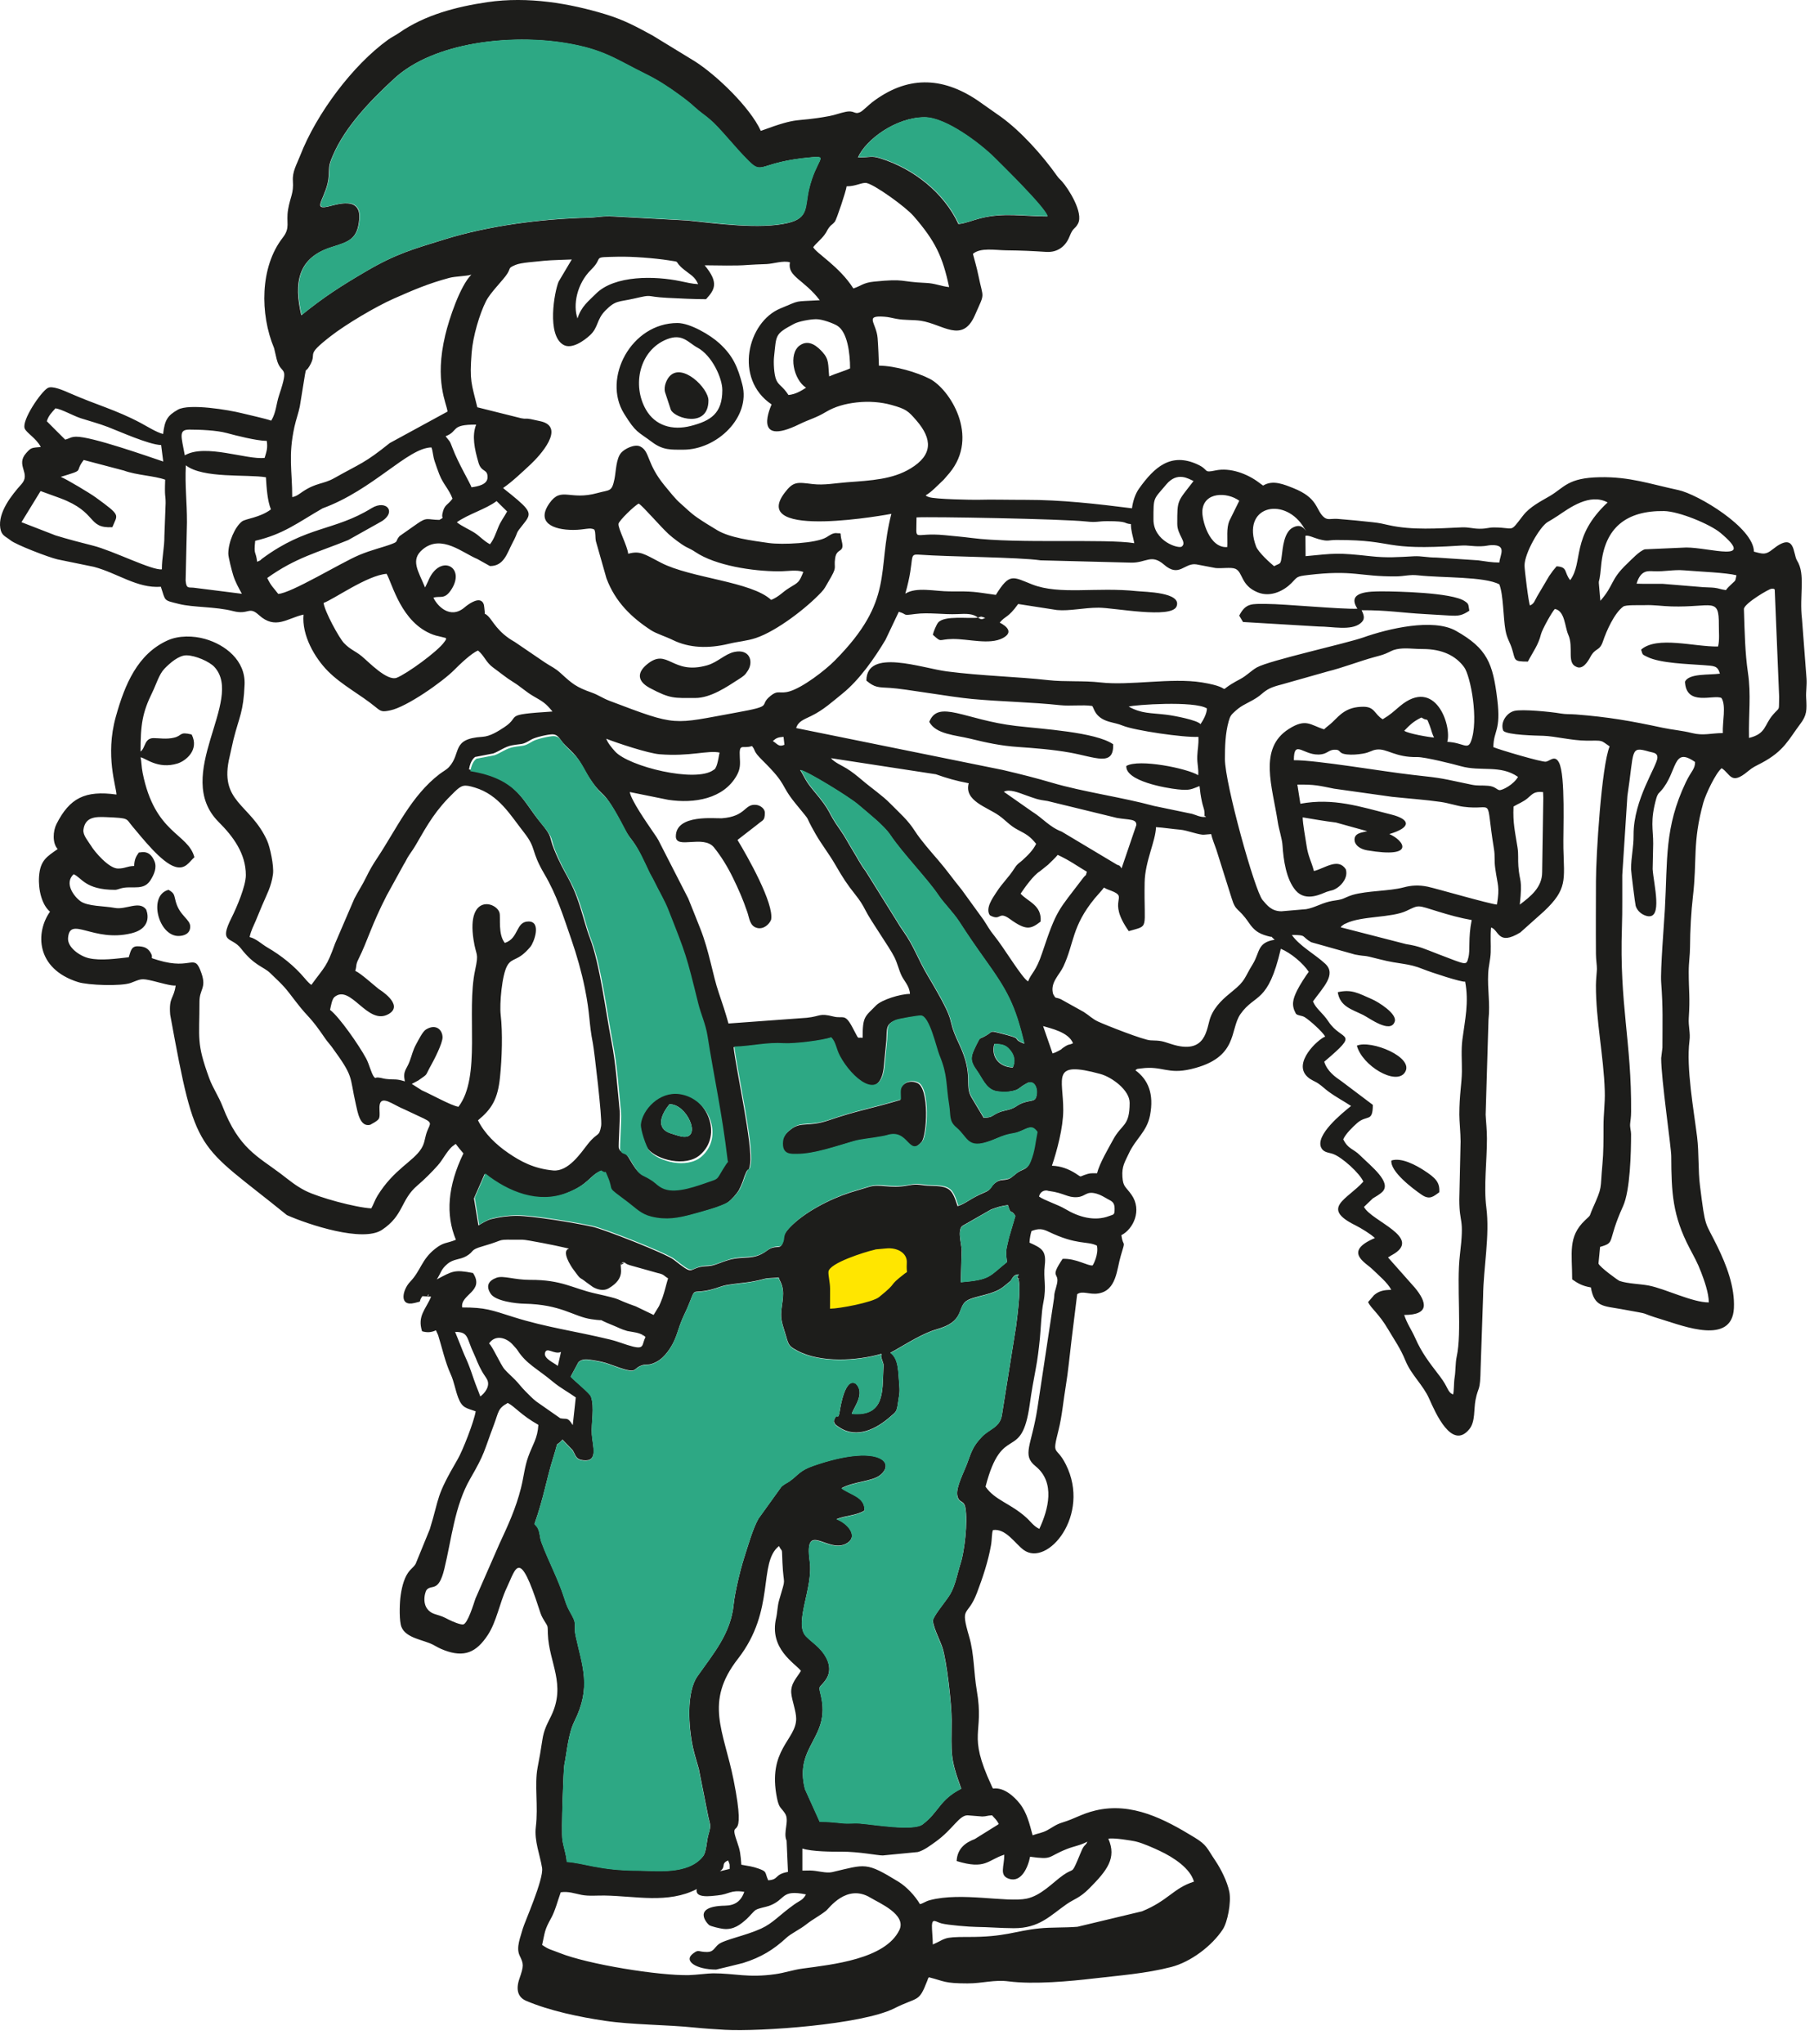 <svg width="95" height="107" viewBox="0 0 95 107" fill="none" xmlns="http://www.w3.org/2000/svg">
<path d="M45.114 69C43.181 69 41.614 67.881 41.614 66.5C41.614 65.119 43.181 64 45.114 64C47.047 64 48.614 65.119 48.614 66.5C48.614 67.881 47.047 69 45.114 69Z" fill="#FFE600"/>
<path fill-rule="evenodd" clip-rule="evenodd" d="M36.49 98.897C34.99 99.675 33.274 99.259 31.662 99.236C31.266 99.23 30.827 99.275 30.458 99.202C30.078 99.127 29.774 99.007 29.366 99.065C29.189 99.561 29.076 100.033 28.86 100.423C28.503 101.067 28.545 101.139 28.391 101.822C28.781 102.086 28.821 102.047 29.298 102.239C30.784 102.839 34.532 103.44 36.084 103.402C36.443 103.393 37.079 103.308 37.347 103.308C38.514 103.308 39.162 103.555 40.596 103.353C41.096 103.283 41.526 103.127 42.03 103.059C43.599 102.848 46.362 102.563 47.098 101.046C47.494 100.23 46.041 99.625 45.588 99.35C44.338 98.588 43.405 99.921 43.265 100.03C42.884 100.326 42.582 100.463 42.206 100.76C41.887 101.012 41.427 101.223 41.181 101.451C40.516 102.066 39.86 102.473 38.909 102.769C38.818 102.798 37.515 103.112 37.503 103.112C36.486 103.112 35.758 102.669 36.303 102.266C36.614 102.036 36.541 102.192 37.035 102.192C37.369 102.192 37.411 101.966 37.627 101.791C37.926 101.548 39.024 101.345 39.85 100.971C40.491 100.68 40.797 100.269 41.607 99.694C41.88 99.5 42.047 99.484 42.209 99.177C40.864 98.903 41.185 99.447 40.273 99.777C40.104 99.839 39.726 99.895 39.569 99.996C39.468 100.06 39.227 100.355 39.104 100.464C38.784 100.746 38.427 101.049 37.866 100.979C37.7 100.958 37.247 100.855 37.141 100.785C37.06 100.73 36.17 99.799 37.973 99.766C38.486 99.756 38.804 99.541 38.978 99.041C38.24 98.93 38.222 99.165 37.57 99.23C37.251 99.262 36.374 99.401 36.49 98.897ZM41.195 96.366L41.266 97.998C40.529 98.132 40.809 98.403 40.23 98.438C40.038 97.994 40.184 97.991 39.716 97.822C39.42 97.715 39.189 97.687 38.825 97.623C38.783 97.074 38.764 96.883 38.604 96.431C38.089 94.973 39.159 96.892 38.418 93.183C37.901 90.597 36.869 89.121 38.647 86.841C40.641 84.282 39.682 81.829 40.795 80.939C40.993 81.331 40.937 80.931 40.976 81.798C41.038 83.176 41.192 82.43 40.802 83.776C40.712 84.087 40.715 84.412 40.646 84.709C40.275 86.323 41.617 87.057 41.945 87.472C41.766 87.797 41.397 88.119 41.438 88.637C41.468 89.01 41.696 89.579 41.696 89.983C41.696 91.087 40.18 91.599 40.69 94.13C40.8 94.677 40.898 94.607 41.115 94.943C41.358 95.318 40.996 95.931 41.195 96.366ZM42.02 97.93V96.776C42.533 96.939 43.573 96.943 44.049 96.94C44.988 96.934 45.942 97.137 46.231 97.137L48.062 96.959C48.389 96.876 48.736 96.606 49.004 96.415C49.907 95.767 50.224 95.036 50.672 95.036L51.442 95.098C51.681 95.092 51.672 95.05 51.955 95.036C52.114 95.226 52.168 95.235 52.306 95.485C52.294 95.5 52.273 95.516 52.263 95.523L51.048 96.28C50.546 96.466 50.13 96.792 50.1 97.43C51.623 97.899 51.725 97.371 52.595 97.097C52.595 97.726 52.321 98.171 52.825 98.353C53.493 98.593 53.846 97.73 53.945 97.204C55.167 97.372 54.817 97.22 55.865 96.803C56.254 96.648 56.545 96.624 56.944 96.415C56.874 96.612 56.797 96.553 56.668 96.83C56.593 96.991 56.529 97.166 56.434 97.385C56.112 98.129 56.24 97.773 55.674 98.171C55.154 98.536 54.525 99.242 53.764 99.398C52.719 99.612 50.339 99.043 48.704 99.477C48.451 99.544 48.376 99.637 48.179 99.687C47.921 99.245 47.473 98.77 47.047 98.509C45.339 97.465 45.348 97.596 43.586 98.009C43.252 98.087 42.805 97.924 42.412 97.924C42.269 97.924 42.139 97.927 42.02 97.93ZM24.27 60.383C23.444 62.088 23.329 63.591 23.875 64.905C23.365 65.113 23.243 65.018 22.787 65.378C22.066 65.947 22.045 66.515 21.475 67.108C21.088 67.512 20.866 68.424 21.714 68.213C22.18 68.097 21.864 68.203 22.121 67.857L22.577 67.883C22.309 68.54 21.843 68.883 22.104 69.695C22.351 69.766 22.573 69.767 22.83 69.644L22.945 69.897C23.16 70.585 23.307 71.291 23.601 71.94C23.789 72.356 23.837 72.75 23.997 73.172C24.205 73.723 24.429 73.713 24.912 73.885C24.831 74.409 24.233 75.941 23.973 76.387C22.792 78.412 23.048 78.312 22.508 80.06L21.767 81.873C21.65 82.065 21.523 82.116 21.365 82.344C21.142 82.667 21.016 83.188 20.964 83.681C20.924 84.06 20.905 84.875 21.024 85.174C21.26 85.766 22.171 85.843 22.674 86.103C22.909 86.225 22.989 86.287 23.265 86.392C24.316 86.791 24.948 86.508 25.549 85.592C26.006 84.896 26.174 83.89 26.528 83.146C27.031 82.088 27.185 80.979 28.249 84.28C28.34 84.562 28.365 84.623 28.517 84.87C28.713 85.191 28.675 85.08 28.692 85.54C28.746 87.051 29.667 88.175 28.862 89.836C28.66 90.254 28.484 90.541 28.401 91.103C28.323 91.628 28.253 92.024 28.153 92.542C27.983 93.428 28.195 94.574 28.062 95.636C27.969 96.376 28.284 97.114 28.389 97.793C28.481 98.387 27.456 100.677 27.378 100.971C27.266 101.399 27.01 101.96 27.214 102.38C27.434 102.833 27.434 102.912 27.198 103.602C27.009 104.155 27.118 104.563 27.558 104.749C28.796 105.275 30.354 105.596 31.668 105.792C33.116 106.008 34.879 105.992 36.387 106.148C36.86 106.196 37.469 106.237 37.969 106.265C39.834 106.367 45.139 105.99 46.824 105.146C48.107 104.504 48.108 104.865 48.561 103.698C48.637 103.503 48.564 103.638 48.646 103.514C49.47 103.724 49.443 103.835 50.671 103.836C51.46 103.836 52.059 103.631 52.82 103.729C54.155 103.901 56.06 103.72 57.239 103.582C58.602 103.422 59.998 103.323 61.338 102.977C62.352 102.715 63.459 101.885 64.037 101.01C64.29 100.627 64.489 99.579 64.38 99.039C64.271 98.493 63.929 97.829 63.65 97.415C63.193 96.737 63.218 96.598 62.545 96.187C61.011 95.252 59.283 94.324 57.362 94.785C56.642 94.958 56.317 95.204 55.635 95.412C55.295 95.516 55.143 95.653 54.862 95.807C54.559 95.973 54.346 95.978 54.079 96.081C53.914 95.486 53.787 94.906 53.406 94.423C53.127 94.068 52.582 93.554 52.012 93.635C51.956 93.555 52.001 93.643 51.929 93.486C50.63 90.683 51.563 90.855 51.154 88.493C50.993 87.561 51.021 86.591 50.758 85.691C50.265 84.001 50.662 84.717 51.165 83.386C51.454 82.621 51.745 81.772 51.897 80.909C51.957 80.574 51.931 80.268 52.003 80.102C52.673 80.006 53.147 80.797 53.6 81.136C54.848 82.071 57.153 79.315 55.816 76.662C55.305 75.649 55.081 76.283 55.433 74.881C55.62 74.139 55.683 73.355 55.819 72.54C55.938 71.826 56.016 70.979 56.114 70.173L56.412 67.755C56.691 67.55 57.051 67.793 57.523 67.715C58.48 67.557 58.483 66.447 58.694 65.749C58.976 64.813 58.824 65.36 58.726 64.665C59.361 64.339 59.818 63.351 59.26 62.552C58.955 62.116 58.817 62.15 58.781 61.608C58.744 61.056 58.916 60.821 59.109 60.403C59.478 59.603 60.061 59.257 60.228 58.389C60.443 57.268 60.133 56.525 59.461 56.031C59.604 55.941 59.447 55.976 59.764 55.934C60.883 55.785 61.136 56.26 62.373 55.97C64.878 55.384 64.387 53.908 64.964 53.089C65.737 51.991 66.403 52.578 67.077 49.671C67.592 49.882 68.233 50.415 68.541 50.877C68.401 51.056 68.068 51.568 67.931 51.85C67.702 52.32 67.62 52.626 67.869 53.073C67.981 53.184 68.165 53.151 68.328 53.252C68.6 53.419 69.264 54.018 69.401 54.266C69.001 54.426 67.686 55.653 68.473 56.375C68.677 56.563 68.844 56.588 69.05 56.731C69.26 56.876 69.362 56.99 69.571 57.144C69.98 57.444 70.367 57.643 70.756 57.9C70.273 58.289 68.868 59.424 69.194 60.088C69.32 60.343 69.583 60.331 69.81 60.412C70.285 60.58 71.216 61.429 71.399 61.861C70.565 62.794 69.129 63.234 70.985 64.148C71.263 64.286 71.792 64.607 72.004 64.815C70.326 65.526 71.515 66.094 71.875 66.449C72.187 66.757 72.671 67.147 72.861 67.528C72.496 67.529 72.227 67.576 71.964 67.8L71.645 68.169C71.817 68.516 72.219 68.777 72.697 69.594C73.035 70.17 73.329 70.561 73.615 71.258C73.913 71.982 74.525 72.502 74.845 73.221C75.169 73.949 76.036 75.955 76.955 74.813C77.269 74.422 77.179 73.769 77.274 73.291C77.429 72.51 77.518 72.928 77.542 71.599L77.671 67.856C77.688 66.343 78.032 64.689 77.839 63.204C77.696 62.108 77.875 60.764 77.872 59.602C77.87 59.1 77.824 58.766 77.804 58.354L77.953 53.383C78.046 52.506 77.894 51.808 77.937 50.953C77.955 50.571 78.055 50.251 78.069 49.863C78.084 49.426 78.042 48.992 78.089 48.555C78.508 48.688 78.439 49.535 79.62 48.816L80.858 47.71C82.093 46.547 81.916 46.077 81.875 44.41C81.854 43.534 81.995 40.605 81.647 39.926C81.434 39.51 81.184 39.83 80.964 39.876C80.766 39.916 78.45 39.227 78.208 39.114C78.218 38.217 78.617 38.286 78.413 36.611C78.181 34.715 77.886 33.949 76.247 33.025C75.045 32.348 72.671 32.921 71.411 33.367C70.492 33.692 66.478 34.572 65.823 34.941C65.526 35.108 65.293 35.372 64.952 35.551C63.394 36.372 64.912 36.043 62.942 35.726C61.343 35.468 59.168 35.906 57.638 35.728C56.727 35.623 55.778 35.706 54.89 35.606C53.3 35.426 51.449 35.39 49.588 35.15C48.278 34.981 45.38 33.917 45.373 35.632C45.824 36.01 45.991 35.976 46.619 36.014C47.394 36.06 49.76 36.487 50.922 36.594C52.432 36.734 54.021 36.756 55.519 36.918C56.064 36.977 56.681 36.885 57.191 36.958C57.295 37.013 57.287 37.556 58.081 37.782C58.359 37.862 58.535 37.881 58.8 37.99C59.425 38.245 61.998 38.621 62.761 38.576C62.78 39.015 62.716 39.205 62.702 39.584C62.687 40.003 62.782 40.232 62.75 40.584C62.198 40.235 59.654 39.708 58.985 40.101C58.938 40.891 61.048 41.258 61.679 41.325C62.325 41.393 62.393 41.315 62.82 41.153C62.847 41.433 62.885 41.689 62.943 41.958C63.025 42.339 63.114 42.402 63.073 42.776C62.774 42.758 62.732 42.698 62.432 42.608L60.436 42.193C58.771 41.739 56.722 41.458 55.105 40.982C54.219 40.722 53.487 40.537 52.513 40.309L41.696 38.116C41.803 37.759 42.106 37.667 42.492 37.478C43.128 37.167 43.587 36.739 44.124 36.307C45.001 35.601 45.797 34.462 46.374 33.495L47.071 32.028C47.558 32.172 47.21 32.239 47.928 32.144C48.64 32.05 49.439 32.183 50.132 32.15C50.614 32.127 50.957 32.117 51.215 32.335C50.735 32.402 49.469 32.206 49.134 32.589C49.041 32.695 48.887 33.07 48.854 33.232C49.348 33.672 49.12 33.463 49.889 33.453C50.707 33.442 51.821 33.773 52.515 33.406C53.092 33.102 52.717 32.78 52.356 32.596C52.667 32.215 52.773 32.381 53.322 31.621L55.356 31.937C56.024 31.998 56.749 31.814 57.53 31.814C58.339 31.812 61.358 32.412 61.618 31.744C61.908 30.999 59.942 30.989 59.557 30.949C57.389 30.719 55.497 31.161 54.051 30.595C53.043 30.2 52.879 29.971 52.153 31.144C50.948 30.975 51.035 30.956 49.737 30.961C48.985 30.964 47.997 30.707 47.411 31.08C47.966 29.134 47.518 28.991 48.177 29.04C49.672 29.152 53.357 29.167 54.495 29.335L59.244 29.456C60.022 29.469 60.293 28.983 60.956 29.557C61.768 30.263 62.01 29.449 62.657 29.547L63.656 29.737C63.972 29.773 64.459 29.682 64.69 29.775C65.103 29.942 64.961 30.645 65.869 31.012C66.585 31.301 67.287 30.881 67.638 30.522C67.956 30.197 67.888 30.176 68.503 30.103C70.906 29.818 71.176 30.192 73.118 30.175C73.536 30.171 73.821 30.072 74.257 30.119C75.57 30.262 77.727 30.174 78.52 30.592C78.736 31.129 78.723 32.334 78.841 32.987C78.924 33.446 79.067 33.592 79.187 33.975C79.37 34.562 79.233 34.637 80.016 34.636C80.278 34.129 80.566 33.765 80.699 33.212C80.762 32.952 81.294 32.005 81.43 31.88C81.958 31.979 81.948 32.82 82.128 33.22C82.43 33.891 82.033 34.702 82.555 34.91C82.878 35.068 83.138 34.672 83.283 34.402C83.562 33.88 83.766 34.117 83.948 33.574C84.134 33.02 84.544 32.1 85.007 31.758C85.15 31.653 85.848 31.691 86.129 31.681C86.626 31.662 87.02 31.734 87.532 31.748C89.688 31.809 90.027 31.231 90.017 32.725C90.014 33.092 90.061 33.496 89.976 33.846C88.745 33.871 86.78 33.276 85.946 34.01C86.035 34.293 85.991 34.251 86.264 34.387C86.95 34.729 88.418 34.76 89.191 34.82C89.796 34.867 89.946 34.846 90.073 35.267C89.491 35.348 88.456 35.244 88.243 35.686C88.304 37.004 89.755 36.338 90.155 36.543C90.41 36.94 90.198 37.796 90.225 38.379C89.596 38.379 89.22 38.53 88.601 38.375C88.076 38.243 87.572 38.206 87.074 38.1C85.381 37.738 84.252 37.539 82.536 37.404C82.227 37.38 82.008 37.401 81.733 37.353C81.2 37.26 79.725 37.118 79.312 37.216C78.896 37.315 78.551 37.834 78.73 38.259C78.925 38.483 80.47 38.512 80.826 38.521C81.41 38.537 82.338 38.774 83.086 38.775C84.001 38.775 83.792 38.731 84.297 39.075C83.87 40.119 83.583 44.787 83.581 46.122C83.579 47.315 83.569 48.587 83.58 49.946C83.582 50.244 83.635 50.544 83.631 50.732C83.627 50.895 83.581 51.277 83.579 51.577C83.573 53.406 83.985 55.277 84.042 57.109C84.063 57.779 83.974 58.292 83.976 58.978C83.977 59.672 83.977 60.344 83.92 60.947C83.791 62.332 83.943 62.065 83.406 63.269C83.202 63.727 83.367 63.548 83.011 63.884C82.099 64.743 82.335 65.603 82.335 66.978C82.625 67.182 82.866 67.325 83.315 67.4C83.492 68.43 83.97 68.365 84.92 68.537C86.774 68.873 85.585 68.642 87.077 69.091C88.145 69.413 90.71 70.44 90.805 68.485C90.861 67.354 90.399 66.203 89.952 65.28C89.278 63.89 89.322 64.406 89.03 62.088C88.924 61.242 88.982 60.367 88.878 59.522C88.71 58.158 88.297 55.887 88.479 54.49C88.536 54.053 88.413 53.749 88.442 53.291C88.515 52.154 88.44 51.943 88.439 50.878C88.439 50.356 88.507 50.028 88.508 49.556C88.51 48.737 88.568 47.709 88.659 46.934C88.885 45.019 88.628 44.111 89.201 42.032C89.328 41.571 89.865 40.448 90.165 40.217C90.631 40.517 90.645 41.125 91.529 40.388C91.831 40.137 91.923 40.12 92.255 39.943C93.441 39.313 93.671 38.708 94.274 37.91C94.629 37.441 94.63 37.191 94.588 36.502C94.571 36.224 94.633 35.884 94.609 35.536L94.372 32.416C94.221 31.171 94.571 30.072 94.111 29.345C93.89 28.996 94.043 27.789 92.834 28.759C92.469 29.052 92.341 29.012 91.854 28.88C91.845 27.625 88.916 25.875 87.901 25.657C86.382 25.332 85.36 24.955 83.786 24.983C82.09 25.014 81.925 25.524 81.162 25.97C80.695 26.243 80.121 26.529 79.767 26.986C79.035 27.931 79.364 27.617 78.256 27.613C77.924 27.612 77.888 27.683 77.482 27.681C77.121 27.679 76.929 27.593 76.548 27.609C75.324 27.662 73.954 27.768 72.728 27.492C72.407 27.419 72.265 27.381 71.878 27.339C71.332 27.278 70.589 27.205 70.047 27.165C69.688 27.139 69.52 27.261 69.3 27.046C68.9 26.657 69.014 26.063 67.734 25.555C67.257 25.366 66.658 25.104 66.152 25.421L66.036 25.341C66.02 25.33 65.951 25.278 65.932 25.263C65.319 24.8 64.425 24.466 63.659 24.628C62.991 24.769 63.335 24.605 62.737 24.324C61.311 23.655 60.441 24.475 59.654 25.576C59.456 25.853 59.33 26.237 59.282 26.611C57.421 26.376 55.573 26.165 53.711 26.168C52.727 26.169 51.973 26.144 51.203 26.165C50.966 26.172 48.944 26.139 48.648 26.023C48.51 25.969 48.563 25.998 48.477 25.934C48.79 25.755 49.082 25.43 49.355 25.177C49.366 25.166 49.383 25.15 49.395 25.139C49.406 25.127 49.422 25.111 49.434 25.099L49.721 24.767C51.327 22.839 49.727 20.36 48.689 19.831C48.027 19.494 46.889 19.15 46.03 19.143C46.017 18.748 45.995 18.141 45.961 17.702C45.896 16.892 45.246 16.504 46.308 16.58C46.552 16.598 46.667 16.638 46.929 16.688C47.408 16.778 47.786 16.729 48.231 16.795C49.372 16.967 50.398 18.005 51.053 16.508C51.599 15.262 51.503 15.72 51.234 14.4C51.144 13.956 51.047 13.663 50.953 13.291C51.342 12.947 52.127 13.099 52.695 13.105C53.494 13.113 54.043 13.139 54.787 13.187C55.383 13.226 55.807 12.902 56.014 12.375C56.203 11.89 56.293 12.015 56.456 11.707C56.757 11.138 55.958 9.876 55.608 9.487C55.487 9.354 55.462 9.356 55.35 9.198C54.583 8.116 53.48 6.887 52.427 6.122L51.189 5.252C49.318 3.996 47.486 3.966 45.664 5.363C45.513 5.479 45.177 5.809 45.066 5.862C44.722 6.027 44.774 5.753 44.279 5.857C43.964 5.922 43.736 6.021 43.424 6.078C41.519 6.43 41.973 6.066 39.845 6.851C39.265 5.595 37.512 3.929 36.401 3.218L34.173 1.857C33.323 1.397 32.695 1.047 31.698 0.744C29.846 0.182 27.663 -0.202 25.521 0.113C23.895 0.353 22.249 0.782 20.902 1.72C20.692 1.866 20.516 1.941 20.329 2.076C18.465 3.417 16.568 5.962 15.72 8.146C15.537 8.618 15.303 8.982 15.339 9.475C15.386 10.125 15.201 10.305 15.089 10.958C14.967 11.665 15.227 11.903 14.803 12.449C13.612 13.981 13.608 16.443 14.355 18.229L14.489 18.804C14.721 19.706 15.179 19.009 14.619 20.682C14.454 21.176 14.469 21.584 14.204 22.022C13.87 21.905 13.085 21.738 12.665 21.632C12.003 21.465 9.906 21.109 9.313 21.449C8.779 21.756 8.627 21.977 8.542 22.721C8.195 22.635 7.704 22.322 7.349 22.133C6.072 21.456 5.057 21.2 3.665 20.589C3.297 20.428 2.731 20.177 2.497 20.314C2.13 20.529 1.137 21.999 1.291 22.425C1.376 22.66 1.894 22.935 2.137 23.401C1.646 23.445 1.629 23.431 1.373 23.717C0.795 24.361 1.634 24.779 1.128 25.342C0.614 25.914 -0.117 26.823 0.016 27.653C0.078 28.043 0.28 28.07 0.56 28.293C0.845 28.522 2.551 29.18 3.01 29.284L4.92 29.676C6.165 30.008 7.183 30.809 8.424 30.719C8.682 31.49 8.541 31.411 9.379 31.62C10.118 31.806 11.275 31.752 12.207 31.992C13.036 32.206 13.024 31.712 13.557 32.198C14.425 32.989 15.051 32.359 15.896 32.175C15.798 33.266 16.485 34.441 17.172 35.134C17.901 35.869 18.861 36.352 19.664 37.011C19.952 37.247 20.006 37.281 20.44 37.189C21.312 37.006 23.185 35.684 23.794 35.068C24.058 34.801 24.692 34.189 25.035 34.057C25.379 34.345 25.441 34.672 25.839 34.959C26.235 35.245 26.511 35.484 26.882 35.71C27.271 35.948 27.534 36.215 27.938 36.448C28.444 36.74 28.566 36.802 28.934 37.249C26.247 37.422 27.334 37.463 26.41 38.071C26.091 38.281 25.675 38.549 25.268 38.574C23.611 38.674 24.188 39.415 23.512 40.159C23.392 40.291 23.166 40.412 23.018 40.526C21.541 41.657 20.764 43.397 19.765 44.905C19.52 45.274 19.367 45.534 19.167 45.944C18.977 46.333 18.765 46.646 18.557 47.048L17.548 49.395C17.097 50.645 17.035 50.56 16.307 51.56C16.213 51.491 16.262 51.536 16.146 51.423C16.07 51.349 16.031 51.302 15.962 51.22C15.422 50.574 14.726 50.021 13.999 49.599C13.707 49.43 13.41 49.135 13.072 49.058C13.152 48.693 13.279 48.477 13.394 48.203C13.508 47.928 13.607 47.687 13.715 47.429C13.968 46.828 14.21 46.418 14.296 45.767C14.355 45.326 14.139 44.339 13.988 44.006C13.105 42.052 11.436 42.013 12.031 39.591C12.091 39.345 12.156 39 12.227 38.715C12.526 37.524 12.751 37.286 12.809 35.837C12.86 34.569 11.788 33.747 10.734 33.449C10.135 33.28 9.37 33.26 8.785 33.523C7.205 34.233 6.535 35.829 6.061 37.538C5.499 39.563 6.093 41.193 6.1 41.596C4.454 41.368 3.647 41.779 2.957 43.142C2.771 43.51 2.737 44.148 3.021 44.45C2.473 44.838 2.101 45.029 2.044 45.894C1.998 46.59 2.196 47.375 2.619 47.728C1.856 48.8 1.86 50.713 4.09 51.415C4.623 51.584 6.363 51.638 6.846 51.458C7.389 51.255 7.369 51.201 8.016 51.356C8.302 51.425 9.013 51.633 9.199 51.592C9.106 52.303 8.834 52.186 8.913 53.123C10.287 60.636 10.249 59.739 15.024 63.613C16.155 64.116 19.001 65.054 20.003 64.387C21.162 63.617 20.967 62.814 21.871 62.052C22.217 61.76 22.634 61.343 22.932 61.005C23.198 60.704 23.38 60.303 23.673 60.029L23.866 59.885C23.989 60.05 24.124 60.217 24.27 60.383ZM25.056 64.156L24.822 62.737L25.379 61.466C26.611 62.441 28.165 63.047 29.633 62.482C30.82 62.027 30.866 61.558 31.446 61.308C31.8 61.543 31.59 61.176 31.778 61.604C32.176 62.513 31.596 62.023 32.873 62.986C33.273 63.288 33.533 63.59 34.078 63.723C34.864 63.915 35.501 63.793 36.207 63.601C36.715 63.462 37.778 63.182 38.116 62.947C38.31 62.813 38.601 62.48 38.707 62.285C38.744 62.217 38.866 61.95 38.894 61.863C39.22 60.826 39.192 61.534 39.284 60.931C39.43 59.967 38.564 56.064 38.418 54.823C39.368 54.793 40.083 54.586 41.033 54.645C41.556 54.677 43.083 54.49 43.496 54.332C43.76 54.615 43.738 54.908 43.961 55.325C44.56 56.442 46.042 57.745 46.279 55.922L46.42 54.458C46.453 53.858 46.375 53.615 46.905 53.413C47.055 53.356 48.043 53.183 48.195 53.192C48.648 53.219 49.004 54.886 49.162 55.269C49.604 56.342 49.491 56.77 49.67 57.862C49.765 58.441 49.647 58.714 50.05 59.054C50.734 59.632 50.593 60.3 52.173 59.615C52.891 59.304 52.966 59.417 53.36 59.262C53.827 59.079 54.004 58.874 54.301 59.29C54.179 59.881 54.175 60.27 53.948 60.838C53.811 61.182 53.684 61.176 53.403 61.32C53.17 61.441 53.014 61.66 52.814 61.725C52.526 61.82 52.374 61.715 52.092 61.952C51.85 62.156 51.94 62.273 51.556 62.432C50.817 62.737 50.63 62.986 50.149 63.148C49.857 62.229 49.733 62.096 48.722 62.08C48.255 62.073 48.099 61.956 47.598 62.055C46.574 62.257 46.107 61.949 45.488 62.143C45.177 62.241 44.891 62.316 44.54 62.428C43.488 62.763 42.119 63.455 41.333 64.287C40.896 64.749 41.122 64.809 40.943 65.159C40.813 65.411 40.607 65.148 40.173 65.47C39.448 66.008 38.999 65.733 38.182 65.957C37.849 66.049 37.501 66.221 37.244 66.264C37.029 66.301 36.874 66.282 36.686 66.324C36.035 66.471 36.328 66.77 35.286 65.95C34.871 65.625 31.611 64.349 31.024 64.221C30.103 64.021 27.877 63.649 27.06 63.652C26.589 63.653 26.168 63.716 25.753 63.816C25.483 63.881 25.264 64.031 25.056 64.156ZM38.13 97.399C37.722 97.575 38.056 97.717 37.701 97.965L38.213 97.843C38.212 97.552 38.229 97.634 38.13 97.399ZM48.852 101.798C49.551 101.498 49.335 101.398 50.672 101.404C52.666 101.414 53.14 101.088 54.419 100.957C55.074 100.89 55.77 100.926 56.428 100.871L59.811 100.061C61.193 99.496 61.449 98.847 62.528 98.509C62.338 97.82 61.479 97.246 60.734 96.897C60.422 96.75 59.866 96.5 59.5 96.411C59.268 96.354 58.285 96.198 58.045 96.263C58.492 97.28 57.974 97.926 57.054 98.855C56.535 99.379 56.262 99.407 55.86 99.687C54.996 100.288 54.429 100.953 53.089 100.946C52.379 100.942 51.771 100.886 51.139 100.879C50.761 100.875 49.643 100.784 49.308 100.695C49.012 100.617 48.826 100.408 48.806 100.794C48.797 100.968 48.852 101.501 48.852 101.798ZM28.195 74.594C27.271 74.073 26.986 73.655 26.593 73.447C26.06 73.742 26.127 73.897 25.859 74.608C25.316 76.05 25.403 76.069 24.623 77.42C23.808 78.833 23.654 80.562 23.268 82.143C22.961 83.401 22.608 82.92 22.339 83.237C22.259 83.331 21.975 84.257 22.796 84.509C23.171 84.624 23.179 84.626 23.517 84.8C23.662 84.874 24.101 85.065 24.255 85.044C24.491 85.011 24.812 83.95 24.898 83.693L26.156 80.822C26.598 79.867 27.012 78.986 27.287 77.889C27.431 77.311 27.474 76.789 27.663 76.265C27.898 75.612 28.152 75.315 28.195 74.594ZM29.38 70.778C29.02 70.937 28.618 70.476 28.54 70.838C28.478 71.127 29.007 71.343 29.214 71.508L29.38 70.778ZM29.995 74.609L30.154 73.159C29.782 72.892 29.331 72.651 28.963 72.343C28.126 71.643 27.572 71.413 27.109 70.699C27.042 70.595 26.934 70.49 26.869 70.415C26.54 70.032 25.941 69.843 25.612 70.335C25.783 70.461 26.218 71.454 26.426 71.689C26.583 71.868 26.803 72.057 26.973 72.231C27.185 72.449 27.309 72.631 27.527 72.847C27.737 73.054 27.857 73.19 28.089 73.374L29.342 74.249C29.696 74.323 29.714 74.159 29.995 74.609ZM32.523 66.139C32.435 66.367 32.805 66.903 31.871 67.45C31.62 67.596 31.3 67.522 31.049 67.377L30.691 67.119C30.377 66.862 30.426 67.001 30.187 66.676C30.11 66.571 29.978 66.401 29.902 66.275C29.16 65.052 30.302 65.502 29.49 65.297C29.213 65.227 27.59 64.902 27.372 64.902C25.791 64.902 26.656 64.851 25.295 65.24C24.571 65.446 24.873 65.502 24.42 65.763C24.082 65.958 23.754 65.894 23.426 66.174C23.095 66.457 23.121 66.59 22.876 66.98C23.704 66.54 23.795 66.457 24.772 66.645C25.4 67.608 24.091 67.765 24.206 68.448C25.431 68.448 25.715 68.58 26.898 68.952C28.62 69.495 30.107 69.682 31.942 70.127C32.409 70.24 32.749 70.398 33.143 70.495C33.762 70.648 33.605 70.388 33.806 69.994C33.639 69.836 33.384 69.77 33.147 69.733L32.854 69.682C32.474 69.569 32.459 69.529 32.039 69.359C31.038 68.956 31.932 69.203 30.97 69.063C30.023 68.924 29.412 68.29 27.447 68.252C27.015 68.244 25.957 68.117 25.702 67.736C25.414 67.307 25.604 67.036 26.011 66.89C26.36 66.766 26.947 67.007 27.762 67.004C29.423 66.996 29.981 67.446 31.151 67.711C32.783 68.079 32.025 67.944 33.302 68.394L34.23 68.841L34.514 68.377C34.574 68.238 34.639 68.101 34.699 67.924C34.823 67.562 34.892 67.23 34.988 66.924C34.748 66.786 34.812 66.727 34.432 66.643L32.979 66.235C32.598 66.12 32.851 66.04 32.523 66.139ZM33.652 69.909C33.634 69.932 33.603 69.817 33.668 69.889L33.652 69.909ZM31.942 67.481C31.906 67.417 31.988 67.563 31.942 67.481ZM32.605 66.169C32.407 66.317 32.605 65.978 32.692 66.101L32.605 66.169ZM23.835 69.728L24.133 70.47C24.448 71.288 24.433 71.08 24.81 72.196C24.94 72.578 25.049 72.808 25.153 73.108C25.382 72.943 25.684 72.573 25.512 72.224C25.454 72.107 25.332 71.958 25.235 71.781C25.149 71.624 25.082 71.49 25.007 71.317C24.931 71.143 24.892 71.023 24.819 70.874C24.424 70.058 24.563 69.725 23.835 69.728ZM24.072 69.862C24.031 69.906 24.21 69.711 24.072 69.862ZM22.421 67.827C22.446 67.861 22.467 67.708 22.405 67.803C22.34 67.902 22.42 67.826 22.421 67.827ZM40.776 66.872C40.591 66.916 40.245 66.892 40.032 66.95C39.21 67.169 38.903 67.14 38.132 67.261C37.763 67.319 37.628 67.417 37.24 67.512C36.127 67.784 36.492 67.291 36.025 68.405C35.903 68.696 35.813 68.844 35.687 69.161C35.548 69.509 35.502 69.716 35.381 70.024C35.187 70.521 34.816 71.066 34.388 71.291C33.946 71.523 33.896 71.388 33.639 71.47C33.04 71.661 33.524 72.011 31.984 71.439C31.593 71.294 31.394 71.266 31.031 71.205C30.746 71.157 30.481 71.122 30.29 71.318C30.287 71.322 29.914 72.015 29.889 72.066C30.109 72.308 30.886 72.926 30.949 73.106C31.151 73.689 30.953 74.479 30.996 75.095C31.038 75.699 31.349 76.542 30.549 76.448C30.15 76.402 30.17 76.22 29.99 75.917L29.457 75.365C29.017 75.855 29.311 75.233 28.974 76.307C28.616 77.445 28.482 78.396 27.992 79.778L28.138 79.949C28.286 80.195 28.259 80.476 28.357 80.739C28.728 81.738 29.228 82.641 29.556 83.672C29.698 84.12 29.741 84.177 29.966 84.589C30.225 85.062 30.032 85.1 30.15 85.64C30.495 87.227 30.982 88.31 30.084 90.114C29.763 90.76 29.699 91.663 29.555 92.398C29.51 92.622 29.389 95.885 29.456 96.32C29.519 96.726 29.664 97.093 29.683 97.465C30.57 97.518 31.391 97.921 33.451 97.924C34.335 97.926 36.053 98.163 36.823 97.171C37.005 96.937 37.003 96.363 37.101 96.046C37.276 95.473 37.167 95.537 37.061 94.942L36.597 92.605C36.491 92.217 36.375 91.868 36.293 91.497C36.052 90.409 35.943 88.589 36.521 87.762C37.361 86.562 38.272 85.524 38.423 83.988C38.483 83.38 38.772 82.177 38.947 81.631C39.167 80.946 39.416 80.049 39.719 79.506L40.929 77.824C41.105 77.671 41.193 77.655 41.351 77.544C41.82 77.215 41.857 76.986 42.63 76.72C45.948 75.579 46.954 76.528 46.093 77.225C45.675 77.564 44.714 77.554 44.071 77.909C44.556 78.269 45.305 78.355 45.276 79.077C44.859 79.349 44.227 79.342 43.812 79.532C44.314 79.699 45.001 80.39 44.358 80.788C43.38 81.392 42.101 79.528 42.407 81.737C42.601 83.139 41.554 84.973 42.214 85.661C42.409 85.864 42.653 86.033 42.872 86.252C43.249 86.631 43.707 87.327 43.215 87.984C42.889 88.419 42.858 88.195 42.992 88.764C43.515 90.99 41.573 91.394 42.157 93.656L42.929 95.364C43.427 95.364 43.663 95.4 44.123 95.442C44.58 95.484 44.612 95.423 45.034 95.454C45.721 95.505 47.832 95.874 48.323 95.501C49.184 94.848 49.191 94.223 50.341 93.637C49.747 92.009 49.83 91.844 49.838 90.061C49.842 89.221 49.58 86.941 49.354 86.249C49.223 85.851 48.78 85.014 48.877 84.763C48.997 84.456 49.568 83.785 49.76 83.461C50.036 82.997 50.143 82.353 50.312 81.83C50.507 81.223 50.693 79.682 50.558 78.934C50.481 78.502 50.216 78.719 50.134 78.285C50.054 77.864 50.494 77.044 50.645 76.628C50.89 75.951 50.964 75.704 51.416 75.224C51.816 74.798 52.356 74.741 52.468 74.096L53.21 69.453C53.282 68.901 53.448 67.636 53.366 67.092C53.318 66.773 53.207 66.948 53.361 66.717C53.046 66.719 53.022 66.946 52.916 67.064L52.844 67.123C52.461 67.431 52.397 67.524 51.84 67.71C51.505 67.822 51.018 67.899 50.711 68.048C50.099 68.347 50.56 69.08 49.291 69.517C49.076 69.591 48.944 69.619 48.764 69.688C48.013 69.974 47.149 70.548 46.631 70.817C47.077 71.137 47.036 71.825 47.099 72.522C47.136 72.922 47.085 73.046 47.034 73.412C46.962 73.926 46.93 73.899 46.621 74.17C45.906 74.799 44.878 75.333 43.962 74.726C43.755 74.59 43.732 74.587 43.666 74.403C43.85 73.825 43.876 74.47 43.976 73.88C44.011 73.674 44.256 72.073 44.828 72.439C45.32 72.944 44.727 73.655 44.608 74.009C46.342 74.171 46.204 72.836 46.262 71.71C46.281 71.355 46.295 71.508 46.187 71.167C46.071 70.8 46.241 71.036 46.153 70.877C44.909 71.238 42.968 71.368 41.748 70.704C41.353 70.489 41.303 70.443 41.17 69.96C41.066 69.583 40.896 69.196 40.908 68.796C40.925 68.188 41.162 67.66 40.856 67.062C40.851 67.051 40.837 67.03 40.832 67.02L40.776 66.872ZM53.337 66.992C53.33 67.002 53.309 66.951 53.309 66.964C53.309 66.97 53.297 66.953 53.297 66.953C53.3 66.955 53.427 66.862 53.337 66.992ZM43.469 68.513C43.946 68.513 45.689 68.187 46.038 67.905C47.117 67.034 46.41 67.424 47.383 66.674C47.58 66.523 47.457 66.755 47.49 66.098C47.515 65.615 47.018 65.294 46.389 65.361L45.908 65.404C45.715 65.432 45.935 65.397 45.761 65.437C45.316 65.538 43.423 66.123 43.387 66.58C43.371 66.778 43.471 67.137 43.472 67.466C43.472 67.815 43.469 68.164 43.469 68.513ZM53.915 65.055C54.536 65.337 54.806 65.457 54.716 66.23C54.629 66.982 54.822 67.289 54.643 68.176C54.536 68.701 54.51 69.557 54.459 70.071C54.401 70.635 54.345 71.12 54.241 71.669C54.118 72.315 54.026 72.82 53.93 73.507C53.494 76.646 52.498 74.398 51.613 77.831C52.099 78.539 52.91 78.697 53.739 79.441C53.996 79.673 54.127 79.897 54.43 80.04C54.903 79.028 55.281 77.607 54.234 76.761C53.498 76.167 54.027 75.685 54.33 73.723L55.202 67.956C55.212 67.622 55.262 67.612 55.35 67.231C55.504 66.566 54.931 66.976 55.649 65.904C56.345 65.866 56.99 66.295 57.225 66.247C57.237 66.229 57.252 66.18 57.256 66.191C57.257 66.191 57.551 65.649 57.445 65.21C56.918 64.954 56.413 65.205 54.903 64.477C54.572 64.318 54.375 64.315 54.023 64.445C53.984 64.544 53.919 64.849 53.915 65.055ZM52.836 64.801L53.175 63.652C52.907 63.238 52.967 63.683 52.784 63.087C52.374 63.147 52.284 63.184 51.904 63.317L50.385 64.186C50.11 64.463 50.4 65.276 50.362 65.522L50.316 67.125C51.895 66.991 51.789 66.823 52.735 66.068C52.653 65.422 52.688 65.483 52.836 64.801ZM54.805 62.326C54.65 62.316 54.466 62.408 54.415 62.642C54.699 62.847 55.399 63.061 55.787 63.294C56.479 63.71 57.311 63.956 58.085 63.663C58.34 63.566 58.372 63.62 58.372 63.263C58.372 62.937 58.208 62.88 58.013 62.774C57.831 62.674 57.655 62.557 57.432 62.493C56.865 62.333 56.869 62.644 56.408 62.674C55.904 62.706 55.734 62.456 54.951 62.353C54.729 62.324 54.992 62.34 54.805 62.326ZM55.49 62.497C55.49 62.487 55.502 62.473 55.509 62.478L55.49 62.497ZM59.16 57.732C59.16 57.07 58.23 56.391 57.629 56.226C55.01 55.508 55.688 56.427 55.683 58.124C55.68 59.035 55.352 60.259 55.089 61.029C55.566 61.04 55.988 61.216 56.328 61.431C56.659 61.641 56.514 61.609 56.787 61.515C57.089 61.412 57.071 61.423 57.453 61.423C57.588 60.889 58.051 60.117 58.295 59.664C58.754 58.815 59.16 58.993 59.16 57.732ZM25.032 58.652C25.379 59.356 25.99 59.93 26.616 60.36C27.278 60.814 27.967 61.181 28.965 61.276C29.768 61.352 30.42 60.357 30.784 59.895C31.301 59.241 31.375 59.558 31.482 58.942C31.546 58.569 31.12 54.978 31.049 54.619C30.831 53.518 30.917 53.164 30.629 51.737C30.462 50.911 30.21 50.014 29.922 49.184C29.498 47.96 29.161 46.863 28.511 45.76C27.767 44.496 28.124 44.451 27.434 43.572C26.718 42.661 26.128 41.614 24.872 41.232C24.302 41.059 24.184 41.09 23.8 41.46C22.815 42.409 22.428 43.104 21.765 44.252C21.651 44.448 21.528 44.614 21.421 44.775C21.299 44.957 21.268 45.064 21.138 45.268L20.254 46.875C19.449 48.438 19.269 49.213 18.77 50.219C18.617 50.526 18.693 50.535 18.605 50.828C18.885 50.948 19.539 51.544 19.841 51.784C19.842 51.784 21.19 52.599 20.36 53.083C19.249 53.732 18.371 51.482 17.513 52.199C17.385 52.307 17.325 52.696 17.285 52.869C17.773 53.24 18.8 54.72 19.174 55.411C19.341 55.719 19.433 56.17 19.586 56.378C19.701 56.498 19.62 56.384 19.844 56.415C20.034 56.441 20.054 56.466 20.207 56.484C20.692 56.541 20.709 56.458 21.202 56.612C21.089 56.047 21.285 56.017 21.457 55.551C21.589 55.195 21.616 54.992 21.801 54.655C21.922 54.437 22.131 54.008 22.303 53.9C22.83 53.573 23.173 53.916 23.176 54.306C23.179 54.623 22.727 55.496 22.583 55.752C22.221 56.395 22.464 56.167 21.907 56.564L21.566 56.746L22.096 57.084C22.593 57.299 23.625 57.881 24.009 57.943C25.213 56.37 24.41 52.994 24.881 50.793C25.09 49.814 24.937 50.116 24.797 49.184C24.434 46.778 26.009 47.208 26.162 47.794C26.225 48.037 26.072 48.918 26.438 49.365C27.188 49.122 26.997 48.236 27.687 48.242C28.366 48.248 27.97 49.334 27.777 49.567C27.123 50.352 26.835 50.103 26.572 50.543C26.284 51.026 26.156 52.567 26.22 53.119C26.332 54.087 26.288 55.389 26.186 56.391C26.067 57.563 25.742 58.063 25.032 58.652ZM53.037 55.89C53.168 55.598 53.136 55.294 52.926 55.02C52.703 54.729 52.512 54.661 52.069 54.661C51.892 55.338 52.322 55.858 53.037 55.89ZM56.194 54.616C55.96 54.025 55.009 53.838 54.627 53.717L55.124 55.151C55.251 55.109 55.302 55.09 55.44 55.014C55.692 54.876 55.508 54.97 55.676 54.853C56.008 54.622 55.95 54.735 56.194 54.616ZM63.062 43.697C62.809 43.724 62.175 43.468 61.818 43.437C61.376 43.4 60.928 43.326 60.539 43.303C60.525 44.027 59.965 45.087 59.945 46.2C59.9 48.733 60.214 48.424 59.114 48.747C57.925 47.062 59.164 47.002 58.186 46.63C58.02 46.567 57.968 46.554 57.814 46.467C57.716 46.608 57.455 46.881 57.338 47.024C56.121 48.506 56.266 49.362 55.691 50.596C55.478 51.055 54.978 51.442 55.155 52.045C55.317 52.33 55.234 52.172 55.556 52.311L56.754 52.977C57.059 53.172 57.207 53.343 57.503 53.48C57.91 53.67 59.912 54.458 60.255 54.465C60.825 54.479 60.861 54.505 61.324 54.655C63.214 55.27 63.176 53.811 63.399 53.242C63.634 52.642 64.122 52.234 64.546 51.891C65.241 51.329 65.148 51.219 65.612 50.466C65.988 49.857 65.831 49.34 66.756 49.198C66.426 48.928 66.825 49.13 66.351 48.995C65.918 48.872 65.679 48.712 65.403 48.308C64.83 47.47 64.728 47.761 64.502 47.025L63.699 44.476C63.619 44.245 63.481 43.91 63.428 43.666L63.062 43.697ZM76.731 51.39C76.581 51.442 74.926 50.898 74.567 50.752C73.684 50.392 73.382 50.513 72.227 50.214C71.242 49.959 71.69 50.106 70.968 49.974L68.667 49.327C68.125 49.012 68.462 48.948 67.655 48.948C68.055 49.526 68.877 49.963 69.405 50.456C70.003 51.015 69.292 51.687 68.761 52.426C68.931 52.833 69.249 52.992 69.574 53.483C70.278 54.548 71.266 53.959 69.35 55.584C69.508 56.085 69.919 56.377 70.262 56.611L71.896 57.843C71.894 58.784 71.586 58.337 71.066 58.802C70.831 59.011 70.477 59.354 70.346 59.645C70.599 60.16 70.862 60.126 71.222 60.481C71.816 61.067 72.889 61.889 72.401 62.389C72.272 62.521 72.034 62.655 71.893 62.741L71.432 63.185C71.83 63.948 74.555 64.793 72.901 65.703C72.885 65.712 72.862 65.724 72.848 65.732C72.834 65.74 72.808 65.756 72.796 65.763C72.784 65.77 72.753 65.813 72.745 65.798C72.737 65.782 72.71 65.82 72.695 65.834L74.1 67.418C74.706 68.15 74.909 68.841 73.538 68.841C73.703 69.333 73.916 69.599 74.116 70.05C74.456 70.82 74.833 71.306 75.399 72.043C75.876 72.665 75.781 72.856 76.095 73.006C76.155 72.855 76.13 72.399 76.182 72.095C76.234 71.787 76.217 71.344 76.286 71.032C76.572 69.74 76.267 67.266 76.456 65.696C76.702 63.644 76.427 64.16 76.424 62.799L76.492 59.757C76.49 59.299 76.426 58.691 76.426 58.355C76.426 57.325 76.554 56.724 76.56 56.099C76.565 55.545 76.515 54.965 76.586 54.422C76.724 53.371 76.936 52.484 76.731 51.39ZM77.073 48.166C76.445 48.056 75.882 47.896 75.332 47.727C74.194 47.378 74.344 47.359 73.66 47.685C72.877 48.057 71.312 47.946 70.503 48.336C70.277 48.444 70.435 48.362 70.349 48.42C70.223 48.506 70.298 48.442 70.212 48.546L73.634 49.426C74.361 49.54 74.606 49.679 75.294 49.941C76.837 50.527 76.785 50.568 76.9 50.128C77.008 49.712 76.878 49.134 77.073 48.166ZM63.149 42.75C63.017 42.636 63.113 42.791 63.111 42.793C63.11 42.794 63.122 42.786 63.122 42.78C63.122 42.767 63.16 42.759 63.149 42.75ZM59.511 43.192C59.524 42.859 59.12 42.931 58.493 42.82L54.866 41.936C54.322 41.865 54.205 41.801 53.692 41.622C53.38 41.513 52.872 41.289 52.571 41.451L54.065 42.498C54.59 42.818 54.976 43.307 55.601 43.537L58.429 45.228C58.618 45.352 58.594 45.235 58.737 45.462L59.511 43.192ZM80.812 41.468C80.329 41.416 80.246 41.587 79.998 41.792C79.763 41.987 79.55 42.055 79.264 42.223C79.223 43.085 79.342 43.525 79.474 44.37C79.529 44.72 79.491 44.991 79.517 45.342C79.58 46.22 79.744 45.949 79.592 47.359C80.163 46.928 80.763 46.456 80.763 45.662L80.823 41.763L80.812 41.468ZM53.638 54.641C53.152 52.588 52.74 51.856 51.566 50.214C51.101 49.565 50.678 48.953 50.241 48.272C49.925 47.781 49.421 47.292 49.141 46.874C48.558 46.004 47.277 44.696 46.618 43.717C46.276 43.208 45.438 42.561 44.932 42.125C44.466 41.723 42.18 40.321 41.901 40.316C42.102 40.595 42.135 40.831 42.58 41.359C43.626 42.598 43.25 42.395 43.999 43.446C44.27 43.827 44.422 44.148 44.649 44.51C44.883 44.885 45.084 45.291 45.336 45.612L46.985 48.257C47.116 48.478 47.171 48.561 47.319 48.771C47.861 49.537 48.079 50.226 48.562 51.04C50.307 53.975 49.432 52.98 50.229 54.66C51.012 56.31 50.486 56.797 50.876 57.452L51.515 58.522C52.005 58.497 51.92 58.415 52.282 58.253C52.524 58.144 52.75 58.137 52.993 58.04C53.275 57.928 53.295 57.816 53.676 57.704C54.072 57.587 54.222 57.677 54.281 57.346C54.35 56.965 54.167 56.568 53.833 56.687C53.822 56.69 53.821 56.69 53.718 56.746C53.315 56.968 53.399 57.059 52.904 57.142C52.649 57.185 52.264 57.168 52.071 57.104C51.61 56.949 51.441 56.455 51.164 56.07C50.76 55.506 50.823 55.328 51.136 54.691C51.361 54.235 51.261 54.447 51.664 54.199C51.991 53.998 51.856 53.965 52.295 54.073C53.807 54.447 52.84 54.322 53.638 54.641ZM24.561 40.282C27.047 40.69 27.338 41.892 28.318 43.074C28.97 43.859 28.73 43.76 29.024 44.479C29.613 45.915 29.89 45.937 30.383 47.479C30.553 48.012 30.7 48.608 30.904 49.137C31.412 50.46 31.73 53.013 32.018 54.491C32.258 55.724 32.319 56.807 32.457 58.187C32.484 58.461 32.376 60.02 32.408 60.104C32.535 60.448 32.648 60.135 32.949 60.648C33.52 61.618 33.445 61.311 34.061 61.716C34.288 61.866 34.413 62.043 34.71 62.157C35.388 62.416 36.48 61.981 37.149 61.754C37.615 61.597 37.456 61.629 37.94 60.888C38.103 60.638 38.057 60.831 38.032 60.613C37.738 58.132 37.334 56.375 36.981 54.13C36.883 53.509 36.641 53.019 36.497 52.437C35.868 49.897 35.873 49.92 34.931 47.53C34.743 47.051 34.431 46.53 34.209 46.067C34.138 45.919 34.103 45.871 34.016 45.709C34.008 45.694 33.997 45.674 33.989 45.658C33.98 45.642 33.97 45.622 33.962 45.606C33.951 45.585 33.923 45.522 33.912 45.5C33.666 44.99 33.425 44.408 33.064 43.941C32.886 43.713 32.819 43.611 32.667 43.319C31.512 41.095 31.655 41.918 30.881 40.749C30.579 40.293 30.42 39.848 30.021 39.428C29.825 39.222 29.658 39.087 29.475 38.877C29.304 38.68 29.22 38.444 28.931 38.444C28.693 38.444 28.024 38.599 27.829 38.715C27.321 39.017 27.394 38.916 26.819 39.019C26.44 39.087 26.177 39.317 25.831 39.446L24.923 39.621C24.908 39.594 24.641 39.751 24.561 40.282ZM47.655 52.034C47.634 51.619 47.349 51.364 47.208 51.062C47.072 50.773 46.998 50.428 46.841 50.111C46.576 49.579 45.613 48.232 45.323 47.654C45.167 47.344 45.019 47.121 44.804 46.85C44.345 46.273 44.145 45.96 43.74 45.261C43.399 44.672 43.038 44.23 42.708 43.654C42.013 42.439 42.634 43.263 41.652 42.054C40.821 41.03 41.272 41.132 39.928 39.805C39.399 39.283 39.6 39.318 39.382 39.057C38.881 39.227 38.699 38.853 38.744 39.646C38.764 39.994 38.778 40.245 38.589 40.587C37.902 41.826 36.354 42.08 34.989 41.871L32.982 41.465C33.048 41.897 33.894 43.104 34.18 43.525C34.344 43.767 34.444 43.885 34.593 44.205L36.046 47.043C36.263 47.572 36.446 48.046 36.666 48.595C37.15 49.803 37.321 51.047 37.648 51.991C37.822 52.494 37.998 53.031 38.151 53.583L42.255 53.283C43.003 53.203 42.887 53.025 43.656 53.219C44.142 53.342 44.235 53.036 44.617 53.738C45.043 54.521 44.839 54.28 45.176 54.332C45.176 53.2 45.289 53.24 45.885 52.633C46.168 52.344 47.145 52.034 47.655 52.034ZM86.578 44.17L86.55 45.5C86.6 46.293 87.105 48.164 86.244 47.954C85.988 47.891 85.747 47.698 85.661 47.426C85.632 47.335 85.42 45.631 85.42 45.502C85.42 44.836 85.556 44.402 85.551 43.71C85.54 41.855 86.799 40.086 86.799 39.659C86.799 39.402 86.578 39.41 86.365 39.349C85.344 39.056 85.596 39.252 85.227 41.671L84.959 45.812C84.952 46.672 84.973 47.636 84.941 48.553C84.802 52.583 85.451 54.55 85.422 58.205C85.42 58.496 85.388 58.648 85.372 58.816C85.351 59.031 85.42 59.203 85.42 59.368C85.42 60.337 85.374 62.324 85.001 63.145C84.13 65.06 84.643 65.031 83.797 65.278L83.713 66.145C83.747 66.313 84.739 67.033 84.817 67.06C85.245 67.208 85.9 67.214 86.353 67.303C87.235 67.478 88.625 68.185 89.491 68.185C89.488 67.679 89.246 67.019 89.092 66.613C88.893 66.087 88.726 65.809 88.483 65.344C87.591 63.633 87.533 62.451 87.524 60.533C87.522 60.045 86.996 56.503 86.996 55.395L87.062 54.85C87.063 53.468 87.098 52.799 86.996 51.422C86.95 50.808 87.152 48.286 87.19 47.605C87.336 44.989 87.16 43.326 88.285 40.959C88.577 40.347 88.77 40.277 88.772 39.893C87.577 39.058 87.87 40.386 87 41.389C86.989 41.402 86.972 41.417 86.961 41.43L86.846 41.554C86.803 41.617 86.771 41.693 86.749 41.769C86.403 42.98 86.584 43.417 86.578 44.17ZM50.733 41.005C50.08 40.884 49.552 40.729 49.013 40.535L43.516 39.692C43.712 39.92 44.06 40.061 44.334 40.228C44.627 40.408 44.886 40.621 45.135 40.831C45.688 41.3 46.205 41.64 46.626 42.069C47.123 42.575 47.538 42.92 47.914 43.508C48.213 43.976 48.748 44.585 49.127 45.023C49.588 45.557 49.925 46.046 50.368 46.584L51.515 48.166C51.741 48.508 51.805 48.662 52.082 49.003C52.588 49.627 53.531 51.217 53.842 51.378C54.023 50.909 54.244 50.896 54.582 49.879C55.35 47.57 55.418 47.689 56.699 45.996C56.921 45.702 56.821 45.958 56.92 45.638C56.37 45.313 56.049 45.061 55.393 44.755C55.276 44.904 55.045 45.114 54.885 45.273L54.451 45.621C54.128 45.816 53.693 46.428 53.448 46.786C53.839 47.215 54.567 47.382 54.497 48.247C53.985 48.643 53.746 48.733 52.889 48.113C52.264 47.661 52.441 48.247 51.841 47.918C51.592 47.566 51.978 47.024 52.157 46.749C52.569 46.118 52.762 46.029 53.158 45.414C53.288 45.211 53.38 45.187 53.55 45.032C53.82 44.786 54.105 44.51 54.263 44.177C53.94 43.781 53.777 43.689 53.292 43.435C52.879 43.219 52.674 42.947 52.312 42.692C51.678 42.245 50.479 41.923 50.733 41.005ZM79.499 40.672C78.571 40.023 77.558 40.41 76.497 40.11C76.118 40.003 74.612 39.625 74.214 39.634C73.074 39.659 72.639 39.18 72.105 39.24C71.826 39.271 71.759 39.394 71.354 39.458C71.098 39.499 70.808 39.524 70.545 39.496C70.014 39.439 70.288 39.226 69.849 39.252C69.604 39.267 69.504 39.444 69.207 39.489C68.292 39.629 67.762 38.626 67.76 39.799C68.913 39.784 72.457 40.397 73.946 40.562C75.74 40.76 75.413 40.741 77.072 41.081C77.417 41.151 77.595 41.105 77.948 41.139C78.302 41.172 78.386 41.343 78.52 41.364C78.661 41.388 79.268 41.082 79.499 40.672ZM37.685 39.399C37.075 39.267 36.134 39.614 34.549 39.488C33.942 39.44 32.348 38.908 31.749 38.675C31.834 38.907 32.038 39.146 32.211 39.339C32.919 40.129 36.448 41 37.37 40.307C37.494 40.214 37.408 40.305 37.483 40.185C37.595 40.006 37.669 39.419 37.685 39.399ZM41.034 38.576C40.747 38.595 40.648 38.638 40.474 38.795C40.727 38.957 40.783 39.121 41.082 38.991L41.034 38.576ZM75.105 38.611C75.007 38.455 74.956 38.196 74.873 37.982C74.677 37.479 74.814 37.81 74.439 37.563C74.022 37.766 73.841 37.946 73.54 38.257C73.737 38.409 74.897 38.605 75.105 38.611ZM63.207 37.088C62.549 36.678 59.418 36.897 59.11 36.993C59.799 37.371 60.242 37.314 61.092 37.418C61.496 37.467 62.708 37.7 62.872 37.911C63.023 37.687 63.2 37.368 63.207 37.088ZM57.299 36.963L57.261 36.941C57.248 36.95 57.296 36.962 57.299 36.963ZM75.795 38.838C76.614 38.874 76.857 39.273 77.031 38.825C77.462 37.712 77.009 35.382 76.679 34.93C76.243 34.334 75.539 33.979 74.52 33.978C74 33.978 73.563 33.898 73.133 33.99C72.892 34.041 72.835 34.109 72.57 34.218C72.367 34.301 72.215 34.335 71.982 34.399C71.183 34.617 70.347 34.949 69.53 35.152L67.12 35.834C66.577 35.974 66.378 36.066 66.057 36.345C65.758 36.604 65.427 36.74 65.09 36.932C64.922 37.028 64.771 37.152 64.647 37.267C64.473 37.428 64.421 37.492 64.345 37.765C64.168 38.399 64.149 39.093 64.149 39.737C64.149 41.016 65.717 46.646 66.12 47.117C66.371 47.412 66.597 47.706 67.111 47.708L68.407 47.597C68.842 47.519 69.137 47.318 69.613 47.199C69.822 47.146 70.073 47.131 70.256 47.077C70.403 47.033 70.6 46.919 70.83 46.852C71.607 46.625 72.758 46.659 73.521 46.454C73.89 46.355 74.288 46.318 74.777 46.422C75.185 46.508 78.087 47.348 78.396 47.355C78.551 46.399 78.434 46.39 78.305 45.453C78.246 45.024 78.303 44.832 78.239 44.443C77.761 41.54 78.327 42.461 76.631 42.234C76.318 42.193 75.862 42.042 75.461 41.984C74.64 41.866 73.801 41.81 72.9 41.715L69.87 41.29C69.075 41.132 68.883 41.065 67.943 41.075L68.101 42.078C69.834 41.759 71.222 42.229 72.867 42.644C73.867 42.896 73.928 43.321 72.759 43.665C73.521 43.989 74.185 44.956 71.601 44.517C71.262 44.459 70.973 44.275 70.941 44.01C70.89 43.596 71.361 43.583 71.604 43.516L69.965 43.061C69.334 42.984 68.778 42.883 68.222 42.791C68.224 43.122 68.369 43.885 68.423 44.257C68.508 44.844 68.674 45.079 68.811 45.6C69.368 45.468 70.074 44.884 70.479 45.506C70.607 45.907 70.304 46.299 70.037 46.476C69.797 46.635 69.759 46.593 69.475 46.69C69.258 46.764 68.406 47.249 67.862 46.625C67.356 46.045 67.213 45.009 67.166 44.262C67.143 43.902 66.977 43.422 66.922 43.059C66.636 41.17 65.888 39.189 67.489 38.167C68.405 37.582 68.624 37.964 69.343 38.182C69.484 38.043 69.62 37.962 69.78 37.807C70.181 37.419 70.511 37 71.4 37C72.01 37 71.974 37.396 72.413 37.655C72.826 37.409 72.964 37.263 73.312 36.971C75.169 35.415 76.036 37.987 75.795 38.838ZM19.769 62.6C20.628 61.207 21.654 60.802 22.064 60.132C22.221 59.876 22.225 59.725 22.303 59.431C22.456 58.849 22.744 58.818 22.188 58.553L21.185 58.082C20.921 57.972 20.759 57.873 20.5 57.744C19.982 57.485 19.847 57.629 19.875 58.134C19.898 58.552 19.864 58.58 19.697 58.702C19.581 58.786 19.754 58.665 19.599 58.767L19.387 58.886C18.852 59.019 18.731 58.228 18.638 57.823C18.286 56.286 18.564 56.434 17.37 54.8C17.264 54.656 17.138 54.523 17.061 54.41C16.161 53.094 16.241 53.407 15.506 52.454C14.881 51.642 14.941 51.699 14.145 50.937C13.795 50.602 13.315 50.556 12.623 49.659C12.121 49.007 11.431 49.425 12.136 48.025C12.372 47.556 12.875 46.402 12.875 45.814C12.875 44.677 12.202 43.783 11.451 43.033C9.005 40.59 12.812 36.647 11.231 34.919C10.967 34.631 10.218 34.308 9.762 34.308C9.357 34.308 8.901 34.711 8.613 35.008C8.329 35.301 8.186 35.82 7.981 36.237C7.456 37.305 7.361 37.925 7.361 39.346C7.629 39.15 7.551 38.642 8.047 38.642C8.327 38.642 8.721 38.714 9.114 38.619C9.568 38.51 9.372 38.29 10.036 38.452C10.453 39.264 9.723 39.838 9.299 39.97C8.266 40.291 7.614 39.676 7.361 39.647C7.415 39.872 7.401 40.114 7.471 40.465C8.11 43.664 9.84 43.603 10.181 44.879C9.899 45.129 9.712 45.531 9.184 45.381C8.463 45.175 7.439 43.855 6.937 43.265C6.576 42.843 6.806 42.832 5.554 42.778C4.995 42.753 4.458 42.766 4.369 43.44C4.331 43.725 4.632 44.053 4.759 44.266C4.959 44.602 5.707 45.47 6.177 45.47C6.564 45.47 6.638 45.346 7.024 45.336C7.041 45.01 7.105 44.863 7.268 44.633C7.46 44.611 7.842 44.499 8.088 45.083C8.232 45.426 8.063 45.782 7.897 46.056C7.548 46.632 7.001 46.384 6.449 46.482C6.27 46.513 6.148 46.585 6.021 46.585C4.458 46.585 4.275 45.941 3.857 45.767C3.369 46.217 3.825 46.881 4.198 47.169C4.572 47.458 5.471 47.426 6.009 47.531C6.591 47.645 7.291 47.133 7.65 47.611C7.66 47.625 8.079 48.57 6.873 48.862C4.88 49.347 3.655 47.92 3.564 49.109C3.526 49.597 4.177 50.05 4.644 50.162C5.263 50.31 6.139 50.182 6.742 50.115C6.833 49.862 6.851 49.54 7.19 49.54C7.51 49.54 7.71 49.615 7.851 49.821C8.138 50.242 7.684 50.085 8.273 50.265C10.089 50.818 10.165 49.835 10.551 50.954C10.82 51.733 10.446 51.785 10.446 52.435C10.446 54.392 10.277 54.583 10.957 56.447C11.146 56.964 11.45 57.388 11.662 57.936C12.503 60.121 13.496 60.539 14.694 61.442C15.104 61.751 15.464 62.068 15.987 62.335C16.696 62.697 18.632 63.218 19.445 63.261C19.567 63.045 19.631 62.825 19.769 62.6ZM92.943 30.857C92.867 30.824 92.924 30.816 92.767 30.824C92.645 30.829 91.389 31.565 91.329 31.869C91.366 33.103 91.391 34.199 91.538 35.197C91.715 36.394 91.569 37.342 91.596 38.633C92.499 38.414 92.385 37.958 92.847 37.422C93.238 36.968 93.149 37.283 93.175 36.484L92.943 30.857ZM51.597 32.349C51.352 32.271 51.436 32.257 51.215 32.335C51.395 32.434 51.391 32.447 51.597 32.349ZM81.704 31.899C81.631 31.969 81.765 31.84 81.704 31.899ZM22.961 33.304C22.871 33.284 22.805 33.273 22.668 33.221C21.011 32.598 20.555 30.575 20.246 30.041C19.233 30.121 17.521 31.35 16.946 31.567C17.008 32.026 17.764 33.406 18.016 33.668C18.363 34.027 18.582 34.058 18.952 34.362C19.303 34.65 20.272 35.675 20.777 35.482C21.288 35.286 22.931 34.102 23.271 33.606C23.36 33.474 23.362 33.513 23.355 33.402L22.961 33.304ZM90.939 30.117C90.391 29.978 89.051 29.929 88.191 29.858C87.632 29.812 87.215 29.932 86.59 29.905C86.314 29.894 85.924 29.83 85.708 30.557C86.163 30.574 86.612 30.559 87.066 30.564L89.199 30.74C89.378 30.752 89.608 30.752 89.781 30.771C90.022 30.798 90.085 30.852 90.387 30.894C90.497 30.742 90.545 30.715 90.679 30.582C90.909 30.353 90.863 30.475 90.939 30.117ZM69.998 28.269C69.526 28.269 69.592 28.369 69.046 28.221C68.789 28.151 68.512 28.002 68.366 28.051L68.374 29.117C69.911 28.969 70.031 28.926 71.795 29.121C72.639 29.214 73.232 29.166 74.051 29.122C74.444 29.102 74.747 29.191 75.217 29.189L77.406 29.334C77.792 29.389 78.141 29.45 78.521 29.45C78.552 29.058 78.943 28.515 78.112 28.539C77.924 28.545 77.829 28.593 77.554 28.599C77.093 28.61 76.898 28.538 76.526 28.562C72.233 28.843 73.217 28.269 69.998 28.269ZM88.31 28.663C89.54 28.663 91.999 29.488 90.103 27.898C89.559 27.443 87.927 26.767 87.145 26.755C85.174 26.727 84.028 27.625 83.852 29.614C83.723 31.061 83.676 29.779 83.812 31.453C84.536 30.631 84.323 30.361 85.192 29.532C85.44 29.295 85.87 28.833 86.144 28.758L88.31 28.663ZM57.997 27.284C57.49 27.284 57.45 27.363 56.887 27.301C55.672 27.167 48.735 27.041 47.999 27.087C47.999 28.471 47.757 27.845 49.483 28.018C49.917 28.061 50.418 28.104 50.874 28.163C53.28 28.477 57.901 28.193 59.404 28.436C59.326 28.043 59.233 27.823 59.225 27.437C58.828 27.411 59.125 27.284 57.997 27.284ZM68.408 27.787C68.294 27.658 68.287 27.614 68.209 27.501C67.172 25.994 65.006 26.517 65.781 28.607C65.893 28.909 66.528 29.484 66.725 29.641C67.069 29.457 67.063 29.588 67.128 29.087C67.18 28.685 67.239 27.858 67.71 27.617C68.149 27.393 68.301 27.704 68.408 27.787ZM26.006 26.233C25.445 26.658 24.532 26.908 23.925 27.341C24.177 27.55 24.598 27.724 24.869 27.904C25.166 28.101 25.305 28.299 25.659 28.493C25.864 28.236 25.963 27.927 26.088 27.62C26.23 27.268 26.397 27.078 26.558 26.778L26.006 26.233ZM81.531 29.648C82.116 29.688 81.899 29.963 82.232 30.373C82.931 29.423 82.262 28.105 84.192 26.304C83.255 25.799 82.194 26.592 81.576 27.007C81.353 27.158 81.274 27.195 81.045 27.334C80.641 27.579 79.84 28.957 79.84 29.61C79.84 29.803 80.053 31.591 80.128 31.698C80.354 31.593 80.36 31.466 80.497 31.227L81.131 30.155C81.213 30.038 81.262 29.967 81.326 29.881L81.483 29.693C81.491 29.663 81.513 29.66 81.531 29.648ZM13.467 29.41C13.74 29.292 13.56 29.371 13.75 29.231C16.064 27.527 17.52 27.801 19.458 26.605C20.26 26.111 20.852 26.867 19.838 27.376L18.233 28.275C16.627 28.927 15.479 29.194 13.995 30.259C14.207 30.699 14.319 30.759 14.571 31.092C15.248 31.059 17.844 29.466 18.8 29.062C19.477 28.776 20.062 28.656 20.536 28.472C20.884 28.336 20.683 28.35 20.924 28.067L21.834 27.428C22.373 27.048 22.358 27.21 23.009 27.218C23.308 27.044 23.113 27.186 23.168 26.902C23.266 26.4 23.44 26.464 23.698 26.105C23.507 25.598 23.221 25.367 23.013 24.848C22.912 24.595 22.851 24.406 22.769 24.166C22.667 23.868 22.676 23.638 22.595 23.424C21.364 23.437 19.543 25.647 16.895 26.612C15.574 27.373 14.849 27.966 13.365 28.313C13.281 29.097 13.393 28.8 13.467 29.41ZM64.902 26.215C64.256 25.746 63.049 25.748 62.968 26.731C62.931 27.191 63.328 28.718 64.273 28.639C64.294 28.159 64.22 27.665 64.378 27.276L64.902 26.215ZM64.676 26.116C64.676 26.107 64.688 26.091 64.694 26.097L64.676 26.116ZM61.894 28.612C62.175 28.376 61.654 28.018 61.654 27.429C61.654 26.134 61.653 26.295 62.507 25.183C62.267 25.081 61.666 24.659 61.076 25.365C60.404 26.168 60.407 25.987 60.407 27.195C60.407 28.344 61.733 28.746 61.894 28.612ZM8.65 25.112C8.067 24.905 7.148 24.879 6.485 24.634L4.385 24.081C3.857 24.763 4.511 24.558 3.18 24.966C3.456 25.068 4.707 25.819 5.002 26.033C6.367 27.026 6.159 26.911 5.884 27.6C4.555 27.669 5.137 26.824 3.157 26.083L2.125 25.708L1.125 27.338L2.91 28.03C3.564 28.232 4.248 28.409 4.882 28.569C5.922 28.832 7.976 29.877 8.477 29.806C8.477 29.181 8.612 28.711 8.609 28.052L8.674 26.338C8.674 25.863 8.613 26.098 8.65 25.112ZM13.926 24.986C12.917 24.821 10.633 25.061 9.732 24.361C9.68 25.454 9.794 26.274 9.791 27.35L9.721 30.391C9.76 30.841 9.881 30.739 10.147 30.768L12.667 31.086C12.494 30.769 12.331 30.484 12.216 30.125C12.146 29.906 11.956 29.168 11.956 28.987C11.956 28.375 12.306 27.584 12.67 27.301C12.863 27.151 13.611 27.104 14.188 26.669C14.002 26.197 13.963 25.568 13.926 24.986ZM13.971 23.082C13.448 23.08 12.329 22.795 11.873 22.67C11.341 22.525 10.451 22.491 9.917 22.491C9.33 22.491 9.501 22.855 9.678 23.838C10.751 23.21 12.936 24.087 13.86 23.97C13.961 23.622 14.027 23.468 13.971 23.082ZM24.693 25.511C25.033 25.465 25.515 25.367 25.531 25.013C25.554 24.521 25.214 24.764 25.055 24.209C24.854 23.511 24.703 22.816 24.937 22.23C23.562 22.221 24.042 22.566 23.336 22.839C23.57 23.149 23.534 23.022 23.702 23.465C24.004 24.264 24.615 25.277 24.693 25.511ZM8.439 23.3C7.792 23.279 6.272 22.591 5.647 22.352C5.176 22.172 4.701 22.048 4.233 21.897C3.834 21.769 3.224 21.417 2.904 21.377C2.699 21.609 2.547 21.749 2.451 22.053C2.729 22.339 3.099 22.697 3.416 23.017C3.651 22.954 3.698 22.87 3.985 22.863C4.791 22.846 7.805 23.914 8.549 24.162L8.439 23.3ZM44.519 19.285C44.519 18.505 44.385 17.37 43.835 17.044C43.638 16.928 43.059 16.703 42.726 16.71C42.404 16.717 41.832 16.823 41.59 16.951C40.557 17.499 40.665 17.529 40.536 18.69C40.507 18.945 40.526 19.615 40.659 19.903C40.792 20.19 40.98 20.202 41.292 20.679C41.675 20.643 41.969 20.453 42.214 20.297C41.556 19.878 41.276 18.529 41.878 18.089C42.375 17.727 42.832 18.167 43.074 18.432C43.43 18.823 43.36 19.075 43.425 19.705C43.795 19.541 44.192 19.44 44.519 19.285ZM20.41 23.196L23.437 21.547C23.399 21.127 22.737 19.975 23.32 17.537C23.518 16.704 24.091 14.973 24.686 14.379C24.414 14.464 23.859 14.46 23.527 14.549C22.426 14.845 21.66 15.176 20.633 15.629C19.679 16.049 18.116 16.977 17.313 17.603C15.914 18.691 16.662 18.392 16.213 19.157C15.995 19.528 16.043 19.203 15.968 19.634L15.7 21.284C15.626 21.645 15.503 21.967 15.421 22.339C15.084 23.885 15.304 24.629 15.304 26.025C15.546 25.978 15.668 25.86 15.859 25.733C16.571 25.26 16.935 25.351 17.495 25.036C18.91 24.239 19.069 24.273 20.41 23.196ZM36.563 14.875C36.381 14.471 36.186 14.408 35.841 14.13C35.207 13.621 35.73 13.739 35.02 13.629C34.315 13.519 33.126 13.422 32.358 13.44C30.91 13.474 31.666 13.423 30.962 14.113C30.209 14.852 29.997 15.962 30.244 16.671C30.443 16.041 30.807 15.781 31.212 15.375C32.19 14.398 34.307 14.443 35.63 14.72C35.961 14.789 36.239 14.859 36.563 14.875ZM36.902 13.889C37.665 14.803 37.427 15.17 36.975 15.664C36.393 15.664 35.557 15.626 34.928 15.592C33.699 15.525 34.276 15.389 33.188 15.635C32.391 15.815 32.24 15.713 31.704 16.257C31.229 16.738 31.347 17.136 30.897 17.551C30.591 17.834 29.946 18.302 29.509 18.054C28.619 17.549 29.034 15.271 29.254 14.746L29.944 13.584C29.925 13.588 28.803 13.615 28.486 13.653C28.056 13.706 27.294 13.739 26.991 13.871C26.593 14.045 26.766 14.007 26.571 14.321C26.356 14.669 25.692 15.292 25.451 15.77C25.119 16.426 24.767 17.599 24.7 18.471C24.585 19.958 24.69 20.058 24.997 21.322L27.295 21.896C27.572 21.95 27.505 21.887 27.794 21.942C27.962 21.975 28.113 22.01 28.298 22.051C29.657 22.349 28.271 23.862 27.774 24.324C27.364 24.704 26.795 25.247 26.349 25.545C26.407 25.606 26.401 25.595 26.485 25.663C26.498 25.674 26.517 25.689 26.53 25.7L26.749 25.874C27.795 26.724 27.851 26.88 27.464 27.365C26.891 28.084 27.236 27.68 26.828 28.446C26.561 28.946 26.396 29.642 25.659 29.634L24.999 29.265C24.237 28.956 23.127 27.952 22.148 28.752C21.472 29.305 21.901 29.884 22.262 30.756L22.423 30.42C23.022 28.943 24.454 29.678 23.606 30.91C23.267 31.402 23.039 31.18 22.698 31.29C22.892 31.711 23.573 32.45 24.337 31.793C24.492 31.66 24.963 31.31 25.208 31.466C25.374 31.57 25.353 31.788 25.376 31.945C25.431 32.316 25.282 31.987 25.567 32.261C25.799 32.483 26.054 33.105 26.959 33.608L28.536 34.681C28.883 34.912 29.059 34.963 29.368 35.247C29.97 35.796 30.164 35.969 30.998 36.262C31.331 36.38 31.567 36.556 31.919 36.689C35.526 38.058 35.167 37.918 38.57 37.303C40.61 36.935 39.681 36.97 40.353 36.431C40.771 36.095 40.811 36.355 41.358 36.192C42.044 35.987 43.193 35.113 43.721 34.58C46.875 31.395 45.901 29.928 46.681 26.901C46.675 26.903 39.189 28.308 41.091 25.799C41.546 25.197 41.74 25.242 42.545 25.34C43.155 25.414 43.742 25.294 44.36 25.248C45.643 25.153 46.745 25.097 47.687 24.525C48.855 23.817 48.836 22.986 47.99 22.009C47.56 21.514 47.456 21.415 46.686 21.2C46.141 21.048 45.506 20.995 44.855 21.069C44.258 21.137 43.721 21.286 43.248 21.57C42.727 21.883 42.382 21.953 41.869 22.205C39.326 23.456 40.404 21.201 40.409 21.173C38.419 19.835 39.151 16.853 40.87 16.148C41.969 15.696 41.515 15.799 42.932 15.718C42.104 14.627 41.223 14.483 41.369 13.733C41.025 13.627 40.499 13.809 40.155 13.824C39.787 13.84 39.357 13.853 39.155 13.871C38.556 13.924 37.593 13.894 36.902 13.889ZM49.706 15.03C49.363 13.419 48.983 12.625 47.851 11.318C47.416 10.816 45.827 9.684 45.395 9.585C45.152 9.528 44.844 9.755 44.337 9.755C44.318 9.982 43.808 11.499 43.723 11.604C43.591 11.768 43.527 11.759 43.413 11.917C43.301 12.07 43.315 12.113 43.176 12.298C42.98 12.558 42.771 12.705 42.588 12.939C42.73 13.245 43.963 13.948 44.691 15.101C45.086 14.976 45.198 14.802 45.767 14.744C47.446 14.575 47.079 14.753 48.49 14.812C48.977 14.832 49.25 14.98 49.706 15.03ZM15.778 16.506C16.971 15.542 17.843 14.981 19.192 14.192C20.761 13.276 21.653 13.038 23.29 12.531C25.574 11.824 28.304 11.46 30.805 11.398C31.259 11.387 31.581 11.297 32.119 11.333L36.009 11.544C37.435 11.689 39.806 12.027 41.28 11.67C42.355 11.409 42.145 10.84 42.358 9.926C42.731 8.334 43.423 8.157 42.493 8.238C39.73 8.479 39.958 9.188 39.201 8.437C38.446 7.687 37.728 6.74 37.168 6.26C36.86 5.996 36.658 5.883 36.352 5.601C36.11 5.377 35.857 5.183 35.574 4.976C35.01 4.564 34.455 4.198 33.794 3.873C32.254 3.116 31.635 2.596 29.639 2.261C26.779 1.782 22.734 2.193 20.647 4.114C19.457 5.21 18.084 6.606 17.432 8.142C17.197 8.696 17.247 8.681 17.217 9.198C17.154 10.272 16.29 11.009 17.15 10.821C17.613 10.72 18.922 10.239 18.813 11.477C18.722 12.511 18.294 12.648 17.376 12.934C15.596 13.488 15.381 14.786 15.778 16.506ZM54.853 11.33C54.734 10.867 52.459 8.646 52.077 8.264C51.357 7.544 49.533 6.144 48.412 6.144C46.927 6.144 45.351 7.298 44.932 8.241C45.616 8.251 45.594 8.13 46.133 8.301C47.847 8.846 49.432 10.086 50.194 11.732C50.583 11.691 50.923 11.534 51.342 11.429C52.575 11.118 53.573 11.33 54.853 11.33ZM32.899 28.991C33.514 28.822 33.719 28.993 34.615 29.46C36.177 30.273 39.347 30.436 40.386 31.407C40.817 31.228 40.975 30.997 41.324 30.784C41.833 30.475 41.847 30.5 42.071 29.942C41.718 29.811 41.254 29.911 40.776 29.91C39.427 29.908 37.476 29.612 36.418 28.9C36.212 28.762 36.134 28.739 35.917 28.625C35.693 28.508 35.224 28.152 35.02 27.965C34.553 27.534 33.674 26.497 33.451 26.365C33.258 26.443 32.403 27.265 32.391 27.427C32.37 27.686 32.852 28.564 32.899 28.991ZM31.127 27.729C30.907 27.591 30.626 27.743 30.022 27.743C28.959 27.743 28.061 27.354 28.778 26.34C29.403 25.457 29.826 26.22 31.295 25.81C31.938 25.631 32.039 25.765 32.18 25.081C32.264 24.67 32.26 24.018 32.531 23.703C32.706 23.499 33.235 23.23 33.528 23.374C34.05 23.631 33.844 24.26 34.817 25.435C35.05 25.716 35.367 26.122 35.627 26.346C35.952 26.627 36.133 26.832 36.517 27.099C36.816 27.306 37.223 27.556 37.567 27.761C38.224 28.153 39.36 28.301 40.263 28.428C40.968 28.527 42.745 28.444 43.272 28.132C43.416 28.046 43.615 27.887 43.811 27.911C44.133 27.952 43.951 27.793 44.085 28.335C44.245 28.983 43.82 28.654 43.737 29.222C43.649 29.822 43.899 29.592 43.366 30.482C43.231 30.707 43.203 30.802 43.019 30.999C42.231 31.84 40.678 33.033 39.594 33.398C39.106 33.562 38.67 33.581 38.167 33.704C37.095 33.963 36.096 33.928 35.236 33.506C34.883 33.332 34.361 33.167 34.108 33.003C33.08 32.335 32.226 31.521 31.761 30.279L31.209 28.338C31.161 28.107 31.206 27.904 31.127 27.729ZM33.827 21.443C34.306 22.279 35.202 22.553 36.186 22.297C37.213 22.031 37.831 21.651 37.828 20.416C37.826 19.78 37.279 18.602 36.526 18.199C36.042 17.94 35.742 17.436 34.927 17.761C33.487 18.334 33.09 20.157 33.827 21.443ZM35.788 23.542C35.154 23.542 34.726 23.577 34.152 23.146C33.394 22.577 33.316 22.678 32.68 21.651C31.533 19.799 33.058 16.911 35.477 16.911C36.135 16.911 37.198 17.533 37.681 17.979C38.399 18.641 38.638 19.229 38.875 20.13C39.325 21.843 37.547 23.542 35.788 23.542ZM41.711 60.438C41.39 60.438 40.899 60.498 40.973 59.775C41.004 59.469 41.23 59.262 41.441 59.105C41.978 58.704 42.33 59.02 43.408 58.648C44.853 58.149 45.71 58.02 47.146 57.585C47.146 57.176 47.075 57.006 47.313 56.787C47.498 56.616 47.782 56.583 48.037 56.695C48.689 56.982 48.538 59.456 48.268 59.775C47.532 60.644 47.567 59.08 46.41 59.456C46.351 59.475 46.304 59.482 46.144 59.513C45.574 59.623 45.105 59.643 44.675 59.765C43.797 60.017 42.616 60.438 41.711 60.438ZM71.298 31.895C71.244 31.831 71.386 32.001 71.298 31.895ZM76.95 31.971C76.575 32.221 76.392 32.256 75.899 32.224C75.385 32.19 75.025 32.17 74.662 32.151C73.338 32.079 72.678 31.941 71.308 31.946C71.442 32.231 71.508 32.429 71.239 32.639C70.738 33.029 69.774 32.798 69.063 32.799L65.097 32.563L64.898 32.229C65.247 31.554 65.567 31.617 66.335 31.617C67.243 31.617 70.327 31.911 71.089 31.867C70.492 30.957 71.745 30.96 72.413 30.96C73.088 30.96 76.039 31.015 76.706 31.471C76.941 31.631 76.885 31.636 76.95 31.971ZM40.055 42.542C40.055 42.984 39.95 42.914 39.68 43.154L38.623 43.973C39.139 44.821 40.55 47.307 40.383 48.15C40.279 48.406 39.983 48.66 39.657 48.582C39.264 48.488 39.249 48.079 39.14 47.759C38.911 47.084 38.675 46.549 38.381 45.948C38.099 45.372 37.775 44.842 37.393 44.366C36.844 43.683 35.394 44.484 35.394 43.788C35.394 42.602 37.474 42.863 37.808 42.838C39.094 42.74 38.966 42.075 39.598 42.137C39.816 42.158 40.055 42.337 40.055 42.542ZM58.297 38.964C58.336 40.155 57.371 39.637 56.01 39.396C55.135 39.24 54.178 39.166 53.32 39.106C52.409 39.043 51.685 38.886 50.8 38.669C50.034 38.482 49.01 38.443 48.666 37.79C49.147 36.602 50.527 37.691 53.21 38.005C54.571 38.165 57.377 38.324 58.297 38.964ZM36.412 36.541C35.3 36.541 35.117 36.595 34.039 36.022C33.363 35.662 33.364 35.211 33.879 34.784C34.979 33.873 35.172 35.363 37.037 34.83C37.579 34.675 37.967 34.236 38.456 34.131C39.255 33.959 39.469 34.618 39.176 35.095C39.011 35.36 38.939 35.397 38.648 35.584C38.068 35.957 37.218 36.541 36.412 36.541ZM35.06 57.811C34.633 58.33 34.312 59.075 35.129 59.336C35.277 59.383 35.628 59.505 35.807 59.514C36.756 59.567 35.952 57.774 35.06 57.811ZM35.524 57.19C37.057 57.414 37.868 59.429 36.657 60.467C35.906 61.11 34.408 60.73 33.927 60.141C33.777 59.957 33.465 59.055 33.495 58.762C33.569 58.027 34.445 57.033 35.524 57.19ZM33.495 10.291C33.478 9.263 34.254 8.594 34.988 8.243C35.563 7.967 37.211 7.205 37.518 7.937C37.719 8.415 37.398 8.978 37.145 9.227C36.838 9.529 35.334 9.913 34.681 10.358C34.142 10.726 33.953 10.666 33.495 10.291ZM37.101 20.963C37.101 22.43 35.34 21.909 35.133 21.455L34.826 20.525C34.747 20.21 34.927 19.848 35.07 19.695C35.737 18.981 37.101 20.317 37.101 20.963ZM70.059 51.943C70.784 51.777 71.119 51.992 71.842 52.306C72.2 52.462 73.175 53.076 73.044 53.479C72.829 54.14 71.71 53.295 71.396 53.139C70.776 52.832 70.179 52.696 70.059 51.943ZM71.06 54.743C71.791 54.42 74.123 55.358 73.568 56.154C73.091 56.839 71.337 55.791 71.06 54.743ZM75.376 62.419C75.089 62.615 74.887 62.845 74.455 62.549C73.986 62.228 72.8 61.335 72.867 60.756C73.404 60.58 74.182 61.019 74.565 61.266C75.177 61.661 75.415 61.896 75.376 62.419ZM8.827 46.585C9.157 46.776 9.105 46.845 9.209 47.218C9.418 47.961 9.974 48.123 9.962 48.525C9.951 48.884 9.642 48.994 9.363 49.001C8.293 49.025 7.738 46.866 8.827 46.585Z" fill="#1D1D1B"/>
<path fill-rule="evenodd" clip-rule="evenodd" d="M33.515 10.278C33.498 9.251 34.274 8.582 35.008 8.23C35.583 7.954 37.231 7.192 37.538 7.925C37.738 8.403 37.417 8.966 37.165 9.214C36.858 9.516 35.354 9.9 34.701 10.346C34.161 10.714 33.972 10.654 33.515 10.278Z" fill="#2DA884"/>
<path fill-rule="evenodd" clip-rule="evenodd" d="M35.595 57.282C37.129 57.505 37.94 59.52 36.728 60.559C35.977 61.202 34.479 60.822 33.999 60.233C33.849 60.048 33.536 59.147 33.566 58.855C33.64 58.12 34.516 57.126 35.595 57.282ZM24.633 40.374C27.119 40.782 27.409 41.983 28.39 43.166C29.041 43.95 28.801 43.852 29.096 44.571C29.685 46.007 29.962 46.029 30.455 47.571C30.625 48.103 30.772 48.7 30.975 49.23C31.484 50.553 31.802 53.105 32.09 54.584C32.33 55.816 32.39 56.9 32.528 58.279C32.555 58.553 32.448 60.111 32.479 60.196C32.606 60.539 32.72 60.227 33.021 60.739C33.591 61.709 33.516 61.403 34.132 61.809C34.36 61.959 34.484 62.136 34.781 62.248C35.46 62.508 36.551 62.072 37.221 61.846C37.686 61.69 37.527 61.721 38.012 60.98C38.175 60.73 38.129 60.923 38.103 60.705C37.809 58.224 37.406 56.468 37.052 54.221C36.954 53.602 36.712 53.111 36.568 52.529C35.94 49.989 35.945 50.011 35.003 47.621C34.814 47.142 34.503 46.623 34.28 46.16C34.209 46.011 34.175 45.962 34.088 45.801C34.079 45.785 34.068 45.766 34.06 45.749C34.052 45.734 34.042 45.714 34.034 45.697C34.023 45.676 33.994 45.614 33.984 45.592C33.737 45.081 33.497 44.499 33.135 44.033C32.958 43.804 32.89 43.703 32.738 43.41C31.583 41.187 31.727 42.01 30.952 40.84C30.65 40.385 30.492 39.94 30.092 39.52C29.896 39.315 29.729 39.179 29.547 38.969C29.376 38.772 29.292 38.536 29.003 38.536C28.764 38.536 28.095 38.691 27.901 38.806C27.392 39.109 27.465 39.008 26.89 39.111C26.512 39.179 26.249 39.408 25.903 39.538L24.995 39.712C24.98 39.685 24.712 39.843 24.633 40.374Z" fill="#2DA884"/>
<path fill-rule="evenodd" clip-rule="evenodd" d="M35.06 57.812C34.632 58.331 34.312 59.075 35.129 59.337C35.277 59.384 35.628 59.505 35.807 59.515C36.756 59.567 35.951 57.775 35.06 57.812Z" fill="#2DA884"/>
<path fill-rule="evenodd" clip-rule="evenodd" d="M41.749 60.405C41.429 60.405 40.937 60.465 41.011 59.742C41.043 59.436 41.269 59.229 41.48 59.072C42.017 58.671 42.368 58.987 43.446 58.616C44.892 58.116 45.749 57.987 47.184 57.552C47.184 57.143 47.114 56.973 47.351 56.754C47.536 56.583 47.82 56.55 48.075 56.662C48.727 56.949 48.577 59.423 48.306 59.742C47.57 60.612 47.605 59.047 46.448 59.423C46.39 59.441 46.343 59.449 46.182 59.48C45.612 59.59 45.143 59.61 44.713 59.733C43.835 59.983 42.654 60.405 41.749 60.405ZM25.094 64.122L24.861 62.704L25.417 61.433C26.649 62.409 28.203 63.014 29.671 62.449C30.858 61.994 30.904 61.525 31.485 61.275C31.838 61.51 31.628 61.143 31.816 61.571C32.214 62.48 31.634 61.991 32.911 62.953C33.311 63.255 33.571 63.557 34.116 63.69C34.902 63.882 35.539 63.76 36.245 63.568C36.754 63.429 37.817 63.149 38.154 62.914C38.349 62.78 38.639 62.447 38.746 62.252C38.782 62.184 38.905 61.917 38.932 61.831C39.259 60.793 39.231 61.501 39.322 60.898C39.468 59.934 38.602 56.031 38.456 54.79C39.406 54.76 40.121 54.553 41.071 54.612C41.595 54.644 43.122 54.457 43.534 54.299C43.798 54.582 43.776 54.875 43.999 55.292C44.598 56.409 46.08 57.712 46.318 55.889L46.458 54.425C46.491 53.825 46.414 53.582 46.944 53.38C47.094 53.323 48.082 53.15 48.234 53.159C48.686 53.186 49.042 54.853 49.2 55.236C49.642 56.31 49.529 56.737 49.708 57.829C49.803 58.408 49.685 58.681 50.088 59.021C50.772 59.599 50.631 60.267 52.211 59.583C52.929 59.271 53.004 59.384 53.398 59.229C53.866 59.046 54.042 58.841 54.34 59.257C54.218 59.848 54.213 60.237 53.986 60.805C53.849 61.149 53.723 61.143 53.442 61.288C53.208 61.408 53.052 61.627 52.853 61.692C52.564 61.787 52.412 61.682 52.13 61.919C51.888 62.123 51.978 62.24 51.594 62.399C50.855 62.704 50.668 62.953 50.187 63.115C49.896 62.196 49.771 62.063 48.761 62.047C48.293 62.04 48.137 61.923 47.636 62.022C46.612 62.224 46.146 61.916 45.526 62.11C45.215 62.208 44.93 62.283 44.577 62.395C43.526 62.73 42.157 63.422 41.371 64.254C40.935 64.716 41.16 64.777 40.981 65.126C40.851 65.378 40.645 65.115 40.211 65.437C39.487 65.975 39.037 65.7 38.22 65.924C37.887 66.016 37.539 66.188 37.282 66.231C37.067 66.268 36.913 66.249 36.724 66.292C36.073 66.439 36.366 66.737 35.324 65.918C34.909 65.592 31.65 64.316 31.062 64.188C30.141 63.989 27.915 63.616 27.098 63.619C26.627 63.62 26.206 63.683 25.791 63.783C25.522 63.848 25.302 63.998 25.094 64.122Z" fill="#2DA884"/>
<path fill-rule="evenodd" clip-rule="evenodd" d="M54.872 11.318C54.753 10.855 52.479 8.634 52.097 8.252C51.376 7.532 49.552 6.132 48.432 6.132C46.946 6.132 45.37 7.286 44.951 8.228C45.635 8.238 45.613 8.117 46.153 8.289C47.866 8.833 49.451 10.074 50.214 11.72C50.602 11.679 50.943 11.522 51.361 11.417C52.594 11.106 53.592 11.318 54.872 11.318Z" fill="#2DA884"/>
<path fill-rule="evenodd" clip-rule="evenodd" d="M15.797 16.494C16.991 15.529 17.863 14.969 19.212 14.18C20.779 13.264 21.672 13.026 23.309 12.519C25.593 11.812 28.323 11.448 30.825 11.386C31.279 11.375 31.601 11.285 32.139 11.321L36.029 11.532C37.453 11.677 39.825 12.015 41.3 11.658C42.374 11.397 42.164 10.827 42.377 9.914C42.749 8.322 43.443 8.145 42.513 8.226C39.749 8.467 39.977 9.176 39.221 8.424C38.465 7.674 37.748 6.728 37.188 6.248C36.88 5.984 36.678 5.871 36.373 5.589C36.13 5.364 35.877 5.171 35.593 4.964C35.029 4.552 34.474 4.186 33.813 3.861C32.273 3.103 31.654 2.584 29.659 2.249C26.799 1.77 22.753 2.181 20.666 4.102C19.477 5.198 18.104 6.594 17.451 8.129C17.216 8.683 17.267 8.668 17.236 9.185C17.174 10.26 16.309 10.997 17.169 10.809C17.633 10.708 18.942 10.227 18.832 11.465C18.741 12.499 18.314 12.636 17.395 12.922C15.616 13.476 15.4 14.773 15.797 16.494Z" fill="#2DA884"/>
<path fill-rule="evenodd" clip-rule="evenodd" d="M53.654 54.629C53.167 52.575 52.756 51.843 51.581 50.203C51.116 49.553 50.694 48.941 50.256 48.261C49.94 47.769 49.437 47.279 49.157 46.861C48.574 45.992 47.292 44.684 46.634 43.705C46.292 43.197 45.453 42.548 44.948 42.112C44.482 41.711 42.195 40.309 41.917 40.304C42.118 40.583 42.151 40.819 42.596 41.347C43.641 42.587 43.266 42.383 44.015 43.434C44.286 43.815 44.438 44.136 44.664 44.498C44.899 44.873 45.099 45.279 45.351 45.599L47 48.245C47.131 48.465 47.187 48.55 47.335 48.758C47.876 49.526 48.095 50.215 48.578 51.028C50.322 53.964 49.447 52.968 50.244 54.648C51.027 56.297 50.501 56.785 50.892 57.44L51.53 58.51C52.021 58.486 51.936 58.403 52.298 58.24C52.54 58.133 52.765 58.124 53.009 58.028C53.29 57.916 53.31 57.804 53.692 57.691C54.088 57.575 54.237 57.666 54.297 57.334C54.366 56.953 54.183 56.556 53.848 56.675C53.838 56.678 53.837 56.678 53.734 56.734C53.331 56.956 53.415 57.047 52.92 57.13C52.664 57.173 52.28 57.157 52.087 57.092C51.626 56.937 51.456 56.443 51.18 56.057C50.776 55.495 50.838 55.316 51.152 54.679C51.376 54.222 51.276 54.434 51.68 54.187C52.006 53.986 51.871 53.953 52.31 54.06C53.822 54.434 52.856 54.31 53.654 54.629ZM53.052 55.877C53.183 55.586 53.152 55.282 52.941 55.008C52.718 54.717 52.528 54.648 52.085 54.648C51.908 55.327 52.338 55.846 53.052 55.877Z" fill="#2DA884"/>
<path fill-rule="evenodd" clip-rule="evenodd" d="M52.841 64.812L53.18 63.664C52.912 63.249 52.972 63.694 52.788 63.098C52.379 63.158 52.289 63.195 51.908 63.328L50.39 64.197C50.116 64.474 50.405 65.287 50.367 65.533L50.321 67.135C51.9 67.002 51.794 66.834 52.74 66.079C52.658 65.433 52.693 65.493 52.841 64.812Z" fill="#2DA884"/>
<path fill-rule="evenodd" clip-rule="evenodd" d="M40.77 66.89C40.585 66.934 40.239 66.91 40.026 66.968C39.204 67.187 38.897 67.158 38.126 67.279C37.757 67.336 37.622 67.435 37.234 67.53C36.121 67.802 36.486 67.309 36.02 68.422C35.897 68.714 35.807 68.863 35.681 69.179C35.542 69.527 35.496 69.733 35.375 70.042C35.181 70.539 34.81 71.084 34.382 71.309C33.941 71.541 33.89 71.406 33.633 71.488C33.034 71.68 33.519 72.029 31.978 71.457C31.587 71.311 31.388 71.284 31.025 71.223C30.74 71.175 30.475 71.14 30.285 71.336C30.281 71.34 29.908 72.034 29.883 72.084C30.103 72.326 30.88 72.944 30.943 73.124C31.146 73.707 30.947 74.497 30.99 75.113C31.032 75.717 31.343 76.56 30.543 76.466C30.144 76.42 30.164 76.238 29.985 75.935L29.451 75.383C29.011 75.872 29.305 75.251 28.968 76.325C28.61 77.463 28.476 78.414 27.986 79.796L28.132 79.967C28.28 80.213 28.253 80.494 28.351 80.757C28.723 81.756 29.222 82.658 29.55 83.69C29.693 84.138 29.735 84.195 29.96 84.606C30.22 85.079 30.027 85.118 30.144 85.658C30.49 87.245 30.976 88.328 30.078 90.132C29.757 90.778 29.693 91.681 29.549 92.416C29.505 92.64 29.383 95.903 29.451 96.338C29.513 96.744 29.658 97.111 29.677 97.483C30.564 97.536 31.385 97.939 33.445 97.942C34.329 97.944 36.048 98.181 36.817 97.189C36.999 96.955 36.997 96.381 37.095 96.064C37.27 95.49 37.162 95.555 37.056 94.96L36.591 92.623C36.485 92.235 36.37 91.886 36.287 91.515C36.046 90.427 35.937 88.607 36.515 87.78C37.355 86.58 38.267 85.542 38.418 84.006C38.477 83.398 38.767 82.195 38.941 81.649C39.161 80.964 39.41 80.067 39.713 79.524L40.923 77.842C41.099 77.688 41.187 77.673 41.345 77.562C41.814 77.233 41.851 77.004 42.625 76.738C45.942 75.597 46.948 76.546 46.088 77.242C45.669 77.582 44.709 77.572 44.065 77.926C44.55 78.287 45.299 78.373 45.27 79.095C44.854 79.367 44.222 79.36 43.807 79.55C44.309 79.717 44.995 80.408 44.352 80.805C43.374 81.41 42.095 79.546 42.401 81.755C42.595 83.157 41.548 84.991 42.208 85.679C42.403 85.882 42.647 86.051 42.866 86.27C43.243 86.649 43.701 87.345 43.21 88.002C42.884 88.437 42.852 88.213 42.986 88.782C43.509 91.008 41.567 91.412 42.151 93.674L42.923 95.382C43.421 95.382 43.657 95.418 44.117 95.46C44.575 95.502 44.606 95.441 45.028 95.472C45.715 95.523 47.826 95.892 48.318 95.519C49.178 94.867 49.185 94.241 50.335 93.655C49.741 92.027 49.825 91.861 49.832 90.079C49.836 89.239 49.574 86.96 49.348 86.267C49.217 85.869 48.774 85.032 48.872 84.781C48.991 84.474 49.562 83.803 49.755 83.479C50.03 83.014 50.137 82.371 50.306 81.848C50.501 81.24 50.687 79.7 50.552 78.952C50.475 78.52 50.21 78.736 50.128 78.303C50.048 77.882 50.488 77.062 50.639 76.646C50.884 75.968 50.958 75.722 51.41 75.242C51.81 74.817 52.35 74.759 52.462 74.114L53.205 69.471C53.276 68.919 53.442 67.654 53.36 67.11C53.312 66.791 53.201 66.965 53.355 66.735C53.041 66.737 53.016 66.964 52.91 67.082L52.838 67.141C52.455 67.449 52.391 67.542 51.835 67.728C51.499 67.84 51.012 67.917 50.705 68.066C50.093 68.365 50.554 69.098 49.286 69.535C49.07 69.609 48.938 69.637 48.758 69.706C48.007 69.992 47.143 70.567 46.625 70.835C47.071 71.155 47.03 71.843 47.094 72.54C47.13 72.939 47.08 73.064 47.028 73.43C46.957 73.945 46.924 73.917 46.615 74.189C45.901 74.817 44.873 75.351 43.956 74.744C43.749 74.608 43.727 74.605 43.66 74.421C43.845 73.843 43.871 74.488 43.97 73.898C44.005 73.692 44.25 72.091 44.822 72.456C45.314 72.962 44.722 73.673 44.602 74.027C46.336 74.189 46.198 72.854 46.257 71.728C46.275 71.372 46.29 71.526 46.182 71.185C46.065 70.818 46.235 71.054 46.147 70.895C44.903 71.256 42.962 71.386 41.742 70.722C41.347 70.507 41.297 70.461 41.164 69.978C41.06 69.6 40.891 69.214 40.902 68.814C40.919 68.205 41.156 67.679 40.85 67.08C40.845 67.068 40.831 67.048 40.826 67.038L40.77 66.89Z" fill="#2DA884"/>
</svg>
